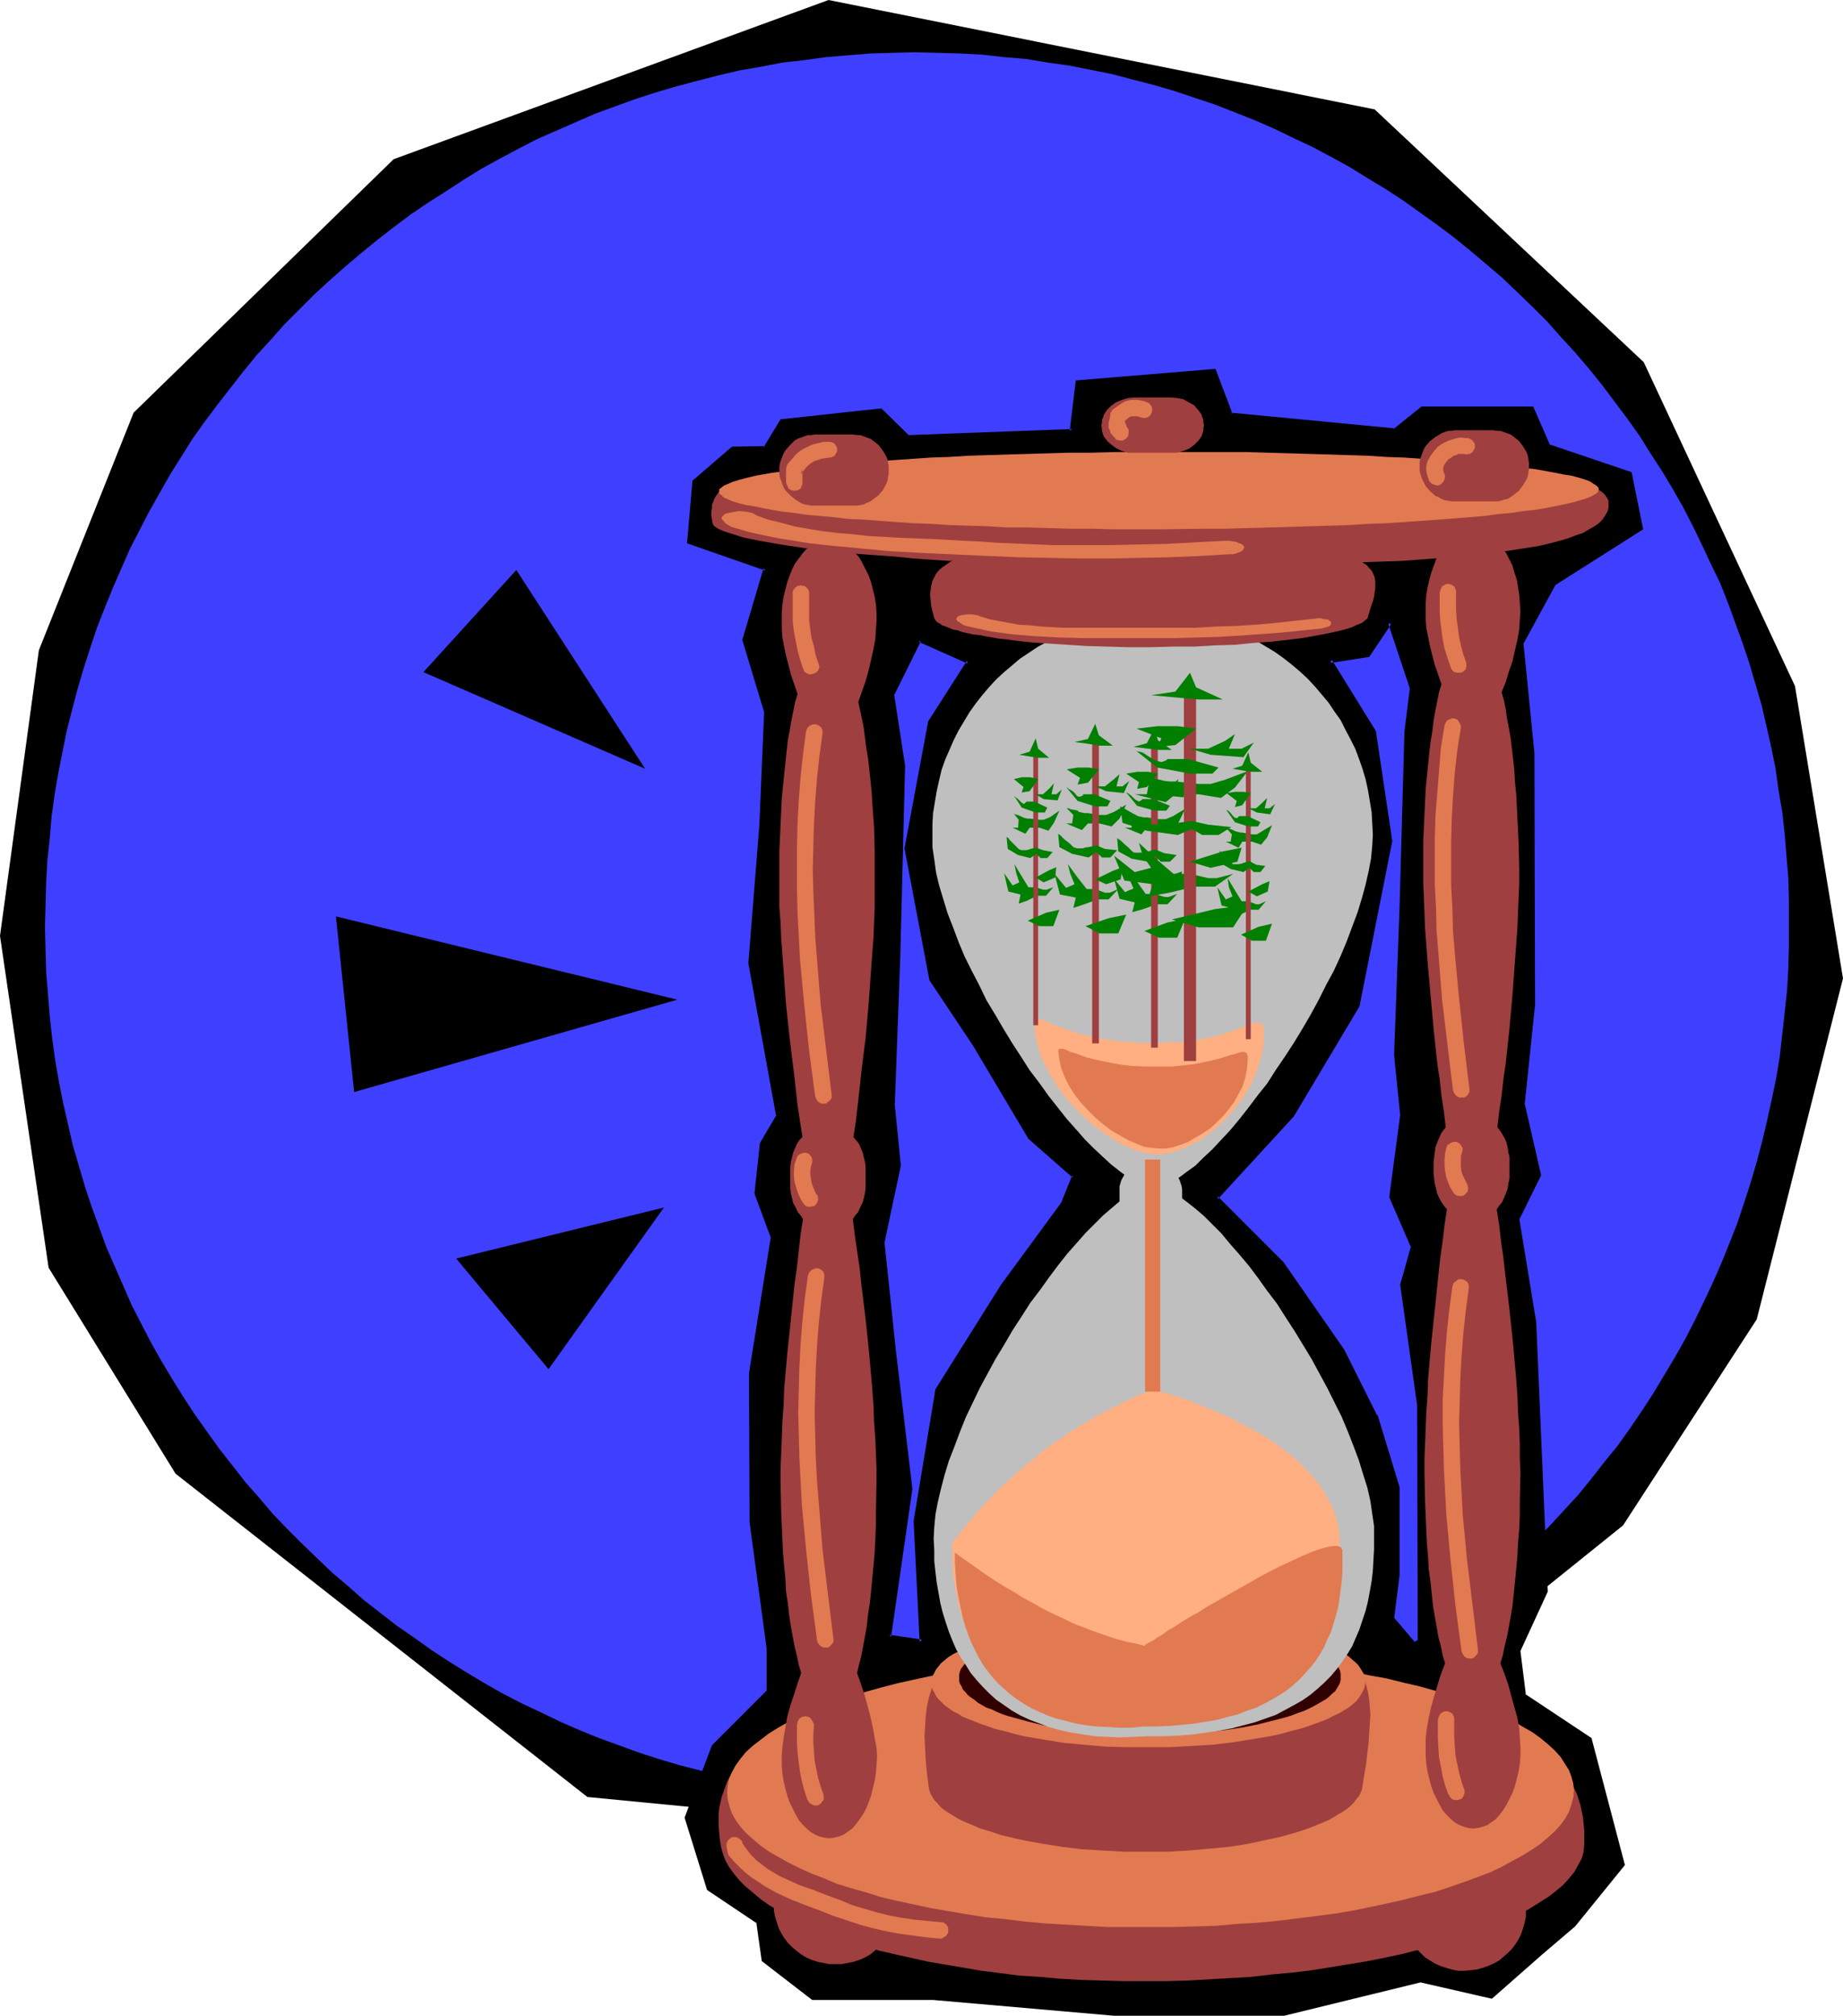 <?xml version="1.0" encoding="UTF-8" standalone="no"?>
<svg
   version="1.0"
   width="129.724mm"
   height="141.797mm"
   id="svg98"
   sodipodi:docname="Save the Forests.wmf"
   xmlns:inkscape="http://www.inkscape.org/namespaces/inkscape"
   xmlns:sodipodi="http://sodipodi.sourceforge.net/DTD/sodipodi-0.dtd"
   xmlns="http://www.w3.org/2000/svg"
   xmlns:svg="http://www.w3.org/2000/svg">
  <sodipodi:namedview
     id="namedview98"
     pagecolor="#ffffff"
     bordercolor="#000000"
     borderopacity="0.25"
     inkscape:showpageshadow="2"
     inkscape:pageopacity="0.0"
     inkscape:pagecheckerboard="0"
     inkscape:deskcolor="#d1d1d1"
     inkscape:document-units="mm" />
  <defs
     id="defs1">
    <pattern
       id="WMFhbasepattern"
       patternUnits="userSpaceOnUse"
       width="6"
       height="6"
       x="0"
       y="0" />
  </defs>
  <path
     style="fill:#000000;fill-opacity:1;fill-rule:evenodd;stroke:none"
     d="M 35.552,109.706 104.717,42.331 220.422,0 l 145.278,29.083 71.589,67.213 40.238,86.117 12.766,77.715 -22.947,90.641 -35.552,54.772 -73.528,59.135 -90.173,23.912 L 156.267,477.762 46.702,391.807 12.928,337.035 0,248.818 10.342,172.88 Z"
     id="path1" />
  <path
     style="fill:#3f3fff;fill-opacity:1;fill-rule:evenodd;stroke:none"
     d="m 244.501,478.085 5.979,-0.162 5.979,-0.162 5.979,-0.485 5.818,-0.485 5.818,-0.808 5.818,-0.808 5.656,-0.969 5.818,-0.969 5.656,-1.293 5.494,-1.454 5.494,-1.454 5.494,-1.616 5.494,-1.777 5.333,-1.939 5.171,-1.939 5.333,-2.262 5.171,-2.262 5.01,-2.424 5.01,-2.424 5.01,-2.747 4.848,-2.747 4.848,-2.747 4.848,-3.07 4.525,-3.07 4.686,-3.07 4.525,-3.393 4.363,-3.393 4.363,-3.555 4.202,-3.555 4.202,-3.716 4.04,-3.716 3.878,-4.039 3.878,-3.878 3.878,-4.201 3.717,-4.039 3.555,-4.362 3.394,-4.362 3.555,-4.362 3.232,-4.524 3.07,-4.524 3.07,-4.686 2.909,-4.847 2.909,-4.847 2.747,-4.847 2.586,-5.009 2.424,-5.009 2.424,-5.17 2.262,-5.17 2.101,-5.17 2.101,-5.332 1.778,-5.332 1.778,-5.493 1.616,-5.493 1.454,-5.493 1.293,-5.493 1.293,-5.817 1.131,-5.493 0.97,-5.817 0.646,-5.817 0.646,-5.817 0.646,-5.978 0.323,-5.817 0.162,-5.978 v -5.978 -5.978 l -0.162,-5.978 -0.485,-5.817 -0.485,-5.978 -0.646,-5.817 -0.97,-5.655 -0.808,-5.817 -1.131,-5.655 -1.293,-5.655 -1.293,-5.655 -1.616,-5.493 -1.616,-5.493 -1.778,-5.332 -1.939,-5.332 -1.939,-5.332 -2.101,-5.332 -2.424,-5.009 -2.424,-5.17 -2.424,-5.009 -2.586,-5.009 -2.747,-4.847 -2.909,-4.847 -3.07,-4.686 -2.909,-4.686 -3.232,-4.524 -3.394,-4.524 -3.394,-4.524 -3.394,-4.201 -3.717,-4.362 -3.717,-4.039 -3.717,-4.201 -3.878,-3.878 -4.04,-3.878 -4.04,-3.878 -4.202,-3.555 -4.202,-3.555 -4.363,-3.555 -4.525,-3.393 -4.525,-3.231 -4.525,-3.231 -4.686,-3.07 -4.848,-2.908 -4.686,-2.908 -5.01,-2.747 -4.848,-2.585 -5.171,-2.424 -5.01,-2.424 -5.171,-2.262 -5.333,-2.1 -5.333,-2.1 -5.333,-1.777 -5.333,-1.777 -5.494,-1.616 -5.656,-1.454 -5.494,-1.454 -5.656,-1.131 -5.656,-1.131 -5.818,-0.808 -5.818,-0.969 -5.818,-0.485 -5.818,-0.646 -5.979,-0.323 -5.818,-0.162 -6.141,-0.162 -5.979,0.162 -5.818,0.162 -5.979,0.485 -5.818,0.485 -5.818,0.808 -5.818,0.646 -5.818,1.131 -5.656,0.969 -5.494,1.293 -5.656,1.454 -5.494,1.454 -5.494,1.616 -5.494,1.777 -5.333,1.939 -5.333,1.939 -5.171,2.262 -5.171,2.262 -5.171,2.262 -5.01,2.585 -4.848,2.585 -5.01,2.747 -4.686,2.908 -4.686,3.07 -4.848,3.07 -4.525,3.07 -4.525,3.393 -4.363,3.393 -4.363,3.555 -4.202,3.555 -4.202,3.716 -4.04,3.716 -4.04,4.039 -3.878,3.878 -3.717,4.201 -3.717,4.039 -3.555,4.362 -3.394,4.362 -3.394,4.362 -3.394,4.524 -3.232,4.524 -5.979,9.533 -2.747,4.847 -2.747,4.847 -2.586,5.009 -2.586,5.009 -2.262,5.17 -2.262,5.17 -2.101,5.17 -2.101,5.332 -1.778,5.332 -1.778,5.493 -1.616,5.493 -1.454,5.493 -1.454,5.655 -1.131,5.655 -1.131,5.655 -0.97,5.655 -0.808,5.817 -0.485,5.817 -0.646,5.978 -0.323,5.817 -0.162,5.978 -0.162,5.978 0.162,5.978 0.162,5.978 0.485,5.817 0.485,5.978 0.646,5.817 0.808,5.817 0.97,5.655 1.131,5.655 1.293,5.655 1.293,5.655 1.616,5.493 1.616,5.493 1.778,5.332 1.939,5.332 1.939,5.332 2.262,5.17 2.262,5.17 2.262,5.17 2.586,5.009 2.586,5.009 2.747,4.847 2.909,4.847 2.909,4.686 3.07,4.686 3.232,4.524 3.232,4.524 3.555,4.524 3.394,4.362 3.717,4.201 3.555,4.201 3.878,4.039 3.878,3.878 4.04,3.878 4.04,3.878 4.202,3.555 4.202,3.716 4.363,3.393 4.363,3.393 4.686,3.231 4.525,3.231 4.686,3.07 4.686,2.908 4.848,2.908 4.848,2.747 5.01,2.585 5.171,2.424 5.01,2.424 5.171,2.262 5.171,2.1 5.333,1.939 5.333,1.939 5.494,1.777 5.494,1.616 5.656,1.454 5.494,1.454 5.656,1.131 5.656,1.131 5.656,0.969 5.818,0.808 5.979,0.485 5.818,0.646 5.818,0.323 5.979,0.162 z"
     id="path2" />
  <path
     style="fill:#000000;fill-opacity:1;fill-rule:evenodd;stroke:none"
     d="m 377.659,414.427 v 24.72 l -7.272,-8.725 1.454,-11.633 -0.162,-23.266 -5.818,-18.904 -8.726,-17.611 -16.16,-23.104 -17.453,-17.45 20.362,-21.974 17.291,-29.083 8.726,-43.785 -4.363,-29.083 -11.797,-18.904 10.181,-1.454 5.818,-8.725 5.979,17.45 -1.616,11.633 -1.293,46.694 -1.293,39.261 1.454,15.995 -2.909,21.812 5.818,13.087 -2.747,10.179 4.363,31.991 z m 27.795,36.192 -1.616,-11.633 7.272,-15.995 -3.07,-71.252 -4.363,-27.628 5.818,-11.633 -4.525,-19.065 2.909,-26.174 -0.162,-66.89 -3.07,-29.244 8.726,-15.995 23.27,-14.541 -2.909,-14.541 -21.816,-7.271 -4.363,-10.179 h -29.25 l -7.11,5.978 -43.794,-4.362 -4.363,-11.633 -36.36,3.07 -1.454,13.087 -43.632,1.454 -7.272,-7.109 -26.341,2.908 -4.363,7.271 h -8.726 l -10.019,8.725 -1.454,15.995 20.362,7.271 -5.818,18.904 5.818,19.065 -1.293,30.537 -2.909,36.353 7.434,40.716 -4.363,7.271 -1.454,13.087 4.363,11.795 -5.656,36.353 0.162,39.261 4.363,33.445 v 11.633 l -14.544,14.703 -7.11,18.904 5.818,18.904 13.09,8.725 1.454,10.179 13.09,10.179 32.158,-0.162 47.995,4.362 45.086,-0.162 36.522,-8.725 18.746,4.201 13.251,-11.633 8.565,-7.271 13.09,-15.995 -8.726,-33.607 z m -122.654,-130.548 -15.998,21.812 -17.453,27.628 -5.656,34.899 1.454,32.152 -8.726,-1.454 5.818,-39.261 -4.525,-36.515 -2.909,-29.083 4.363,-20.358 -1.616,-15.995 1.454,-39.261 1.293,-51.056 -2.909,-18.904 7.11,-14.541 13.251,5.817 -10.181,15.995 -6.464,33.607 6.626,34.899 11.635,17.288 14.706,24.72 11.635,10.179 z"
     id="path3" />
  <path
     style="fill:#000000;fill-opacity:1;fill-rule:evenodd;stroke:none"
     d="m 377.174,439.147 0.97,-0.485 -7.272,-8.563 v 0.323 l 1.454,-11.633 v 0 -23.428 l -5.818,-19.065 h -0.162 l -8.726,-17.45 v 0 l -16.16,-23.266 -17.614,-17.611 0.162,0.808 20.2,-21.974 17.453,-29.244 8.726,-43.947 -4.363,-29.244 -11.797,-19.065 -0.323,0.969 10.342,-1.616 5.979,-8.886 -0.97,-0.162 5.818,17.45 v -0.162 l -1.454,11.633 v 0 l -1.293,46.694 -1.454,39.261 v 0 l 1.616,15.995 v 0 l -2.909,21.812 5.818,13.41 v -0.485 l -2.909,10.34 4.525,32.152 v -0.162 l 0.162,65.597 0.97,1.454 v -67.051 0 l -4.525,-31.991 v 0.162 l 2.909,-10.34 -5.979,-13.41 0.162,0.323 2.909,-21.812 -1.616,-16.157 v 0.162 l 1.454,-39.261 1.293,-46.694 v 0 l 1.454,-11.633 -6.302,-18.742 -6.464,9.694 0.485,-0.162 -11.15,1.454 12.282,19.712 -0.162,-0.323 4.525,29.244 v -0.162 l -8.726,43.624 v -0.162 l -17.291,29.083 v 0 l -20.523,22.297 17.776,17.773 v 0 l 15.998,23.104 v 0 l 8.726,17.45 v 0 l 5.818,18.904 v -0.162 23.266 -0.162 l -1.293,11.956 8.242,10.017 z"
     id="path4" />
  <path
     style="fill:#000000;fill-opacity:1;fill-rule:evenodd;stroke:none"
     d="m 405.616,450.295 0.323,0.323 -1.454,-11.633 -0.162,0.323 7.434,-16.157 -3.07,-71.414 v -0.162 l -4.525,-27.628 v 0.323 l 5.818,-11.795 -4.363,-19.065 v 0.162 l 2.747,-26.336 v 0 l -0.162,-66.89 v -0.162 l -2.909,-29.083 -0.162,0.323 8.726,-15.995 -0.162,0.162 23.432,-14.864 -3.07,-15.188 -21.978,-7.432 0.323,0.323 -4.525,-10.34 h -29.734 l -7.434,5.978 0.485,-0.162 -43.794,-4.201 0.485,0.323 -4.525,-11.956 -37.168,3.07 -1.616,13.41 0.646,-0.485 -43.632,1.616 0.323,0.162 -7.434,-7.271 -26.826,2.908 -4.525,7.432 0.485,-0.323 -8.888,0.162 -10.504,9.048 -1.454,16.642 20.846,7.271 -0.485,-0.646 -5.656,19.065 5.818,19.227 v -0.162 l -1.293,30.537 v -0.162 l -2.909,36.515 7.434,40.877 v -0.485 l -4.363,7.432 -1.454,13.41 4.363,11.795 v -0.323 l -5.818,36.353 v 0.162 l 0.162,39.261 v 0.162 l 4.525,33.445 v -0.162 11.633 l 0.162,-0.323 -14.706,14.703 -7.272,19.227 5.979,19.227 13.251,8.886 -0.162,-0.323 1.454,10.34 13.413,10.34 h 32.32 -0.162 l 48.157,4.201 v 0 h 45.248 l 36.36,-8.886 h -0.162 l 19.069,4.362 13.413,-11.795 8.726,-7.432 13.251,-16.319 -8.888,-33.768 -17.776,-11.795 -0.808,0.646 17.776,11.795 -0.162,-0.323 8.726,33.445 0.162,-0.485 -13.09,16.157 v -0.162 l -8.726,7.271 -13.09,11.795 0.485,-0.162 -18.907,-4.362 -36.522,8.886 v 0 h -45.086 0.162 l -48.157,-4.201 v 0 l -32.158,0.162 h 0.485 l -13.09,-10.179 0.162,0.485 -1.616,-10.502 -13.251,-8.886 0.162,0.323 -5.818,-18.904 v 0.323 l 7.11,-18.904 v 0.162 l 14.544,-14.864 0.162,-11.795 v 0 l -4.525,-33.445 v 0 l -0.162,-39.261 v 0 l 5.818,-36.515 -4.525,-11.795 0.162,0.323 1.454,-13.087 -0.162,0.162 4.525,-7.432 -7.434,-41.039 v 0.162 l 2.909,-36.353 v 0 l 1.293,-30.698 -5.979,-19.065 v 0.485 l 5.979,-19.55 -20.846,-7.432 0.323,0.646 1.454,-15.995 -0.162,0.323 10.181,-8.725 -0.485,0.162 9.05,-0.162 4.525,-7.432 -0.323,0.162 26.179,-2.908 -0.485,-0.162 7.595,7.271 44.117,-1.454 1.616,-13.572 -0.485,0.485 36.36,-2.908 -0.485,-0.485 4.525,11.956 44.278,4.362 7.434,-5.978 -0.485,0.162 29.25,-0.162 -0.485,-0.323 4.363,10.502 22.139,7.271 -0.485,-0.485 3.07,14.703 0.162,-0.646 -23.27,14.703 -8.888,16.319 3.07,29.244 v 0 66.89 0 l -2.747,26.336 4.363,18.904 0.162,-0.323 -5.979,11.795 4.525,27.79 v 0 l 3.07,71.252 v -0.323 l -7.272,16.319 1.454,11.956 z"
     id="path5" />
  <path
     style="fill:#000000;fill-opacity:1;fill-rule:evenodd;stroke:none"
     d="m 282.315,319.747 v 0 L 266.317,341.559 v 0 l -17.453,27.79 -5.818,35.061 1.616,32.152 0.646,-0.646 -8.726,-1.293 0.485,0.485 5.656,-39.261 -4.363,-36.515 -3.07,-29.083 v 0.162 l 4.363,-20.519 -1.616,-16.157 v 0.162 l 1.454,-39.261 1.293,-51.056 -2.909,-18.904 v 0.162 l 7.11,-14.38 -0.646,0.162 13.09,5.817 -0.162,-0.808 -10.342,16.157 -6.302,33.768 6.626,35.061 11.635,17.45 v 0 l 14.706,24.72 11.797,10.34 -0.162,-0.646 -2.909,7.271 0.97,0.485 3.07,-7.755 -11.958,-10.502 0.162,0.162 -14.706,-24.72 v 0 l -11.797,-17.288 0.162,0.162 -6.626,-34.899 v 0.323 l 6.464,-33.607 v 0.162 l 10.342,-16.642 -14.059,-6.14 -7.595,15.188 2.909,18.904 v 0 l -1.293,51.056 -1.293,39.261 v 0 l 1.454,15.995 v -0.162 l -4.363,20.519 3.07,29.244 4.363,36.353 v -0.162 l -5.818,39.908 10.019,1.616 -1.616,-32.799 v 0.162 l 5.818,-34.899 -0.162,0.162 17.453,-27.79 v 0 l 15.998,-21.812 z"
     id="path6" />
  <path
     style="fill:#9f3f3f;fill-opacity:1;fill-rule:evenodd;stroke:none"
     d="m 222.361,522.194 h 1.616 l 1.616,-0.323 1.616,-0.323 1.454,-0.485 1.454,-0.646 1.454,-0.808 1.131,-0.969 1.131,-0.969 1.131,-1.131 0.97,-1.293 0.808,-1.293 0.646,-1.454 0.485,-1.454 0.485,-1.454 0.323,-1.616 v -1.616 -3.716 0 l -0.162,-1.616 -0.162,-1.616 -0.485,-1.454 -0.485,-1.454 -0.808,-1.454 -0.808,-1.293 -0.97,-1.131 -0.97,-1.131 -1.131,-1.131 -1.293,-0.808 -1.454,-0.808 -1.293,-0.646 -1.616,-0.646 -1.454,-0.323 -1.778,-0.162 -1.616,-0.162 -1.616,0.162 -1.616,0.162 -1.616,0.485 -1.454,0.485 -1.454,0.646 -1.454,0.808 -1.131,0.969 -1.131,0.969 -1.131,1.131 -0.97,1.131 -0.808,1.454 -0.646,1.293 -0.646,1.616 -0.323,1.454 -0.323,1.616 v 1.616 3.716 1.454 l 0.323,1.616 0.485,1.616 0.485,1.454 0.646,1.293 0.808,1.293 0.97,1.293 1.131,1.131 1.131,0.969 1.293,0.969 1.293,0.808 1.454,0.646 1.454,0.485 1.616,0.323 1.616,0.323 z"
     id="path7" />
  <path
     style="fill:#9f3f3f;fill-opacity:1;fill-rule:evenodd;stroke:none"
     d="m 389.617,523.971 1.616,-0.162 1.616,-0.162 1.616,-0.485 1.454,-0.485 1.454,-0.646 1.454,-0.808 1.131,-0.969 1.131,-0.969 1.131,-1.131 0.97,-1.293 0.808,-1.293 0.646,-1.293 0.485,-1.454 0.485,-1.616 0.323,-1.616 v -1.616 -3.555 -1.777 l -0.323,-1.454 -0.485,-1.616 -0.485,-1.454 -0.646,-1.293 -0.97,-1.293 -0.808,-1.293 -1.131,-1.131 -1.131,-1.131 -1.293,-0.808 -1.293,-0.808 -1.454,-0.646 -1.454,-0.485 -1.616,-0.485 -1.616,-0.162 -1.778,-0.162 -1.616,0.162 -1.616,0.162 -1.616,0.485 -1.454,0.485 -1.454,0.808 -1.454,0.646 -1.131,0.969 -1.131,0.969 -1.131,1.131 -0.97,1.293 -0.808,1.293 -0.646,1.454 -0.485,1.454 -0.485,1.454 -0.323,1.616 v 1.616 3.716 1.616 l 0.323,1.454 0.485,1.616 0.485,1.454 0.646,1.293 0.808,1.454 0.97,1.131 1.131,1.131 1.131,1.131 1.293,0.808 1.293,0.808 1.454,0.646 1.454,0.485 1.616,0.485 1.616,0.323 z"
     id="path8" />
  <path
     style="fill:#9f3f3f;fill-opacity:1;fill-rule:evenodd;stroke:none"
     d="m 304.616,526.718 h 5.818 l 5.656,-0.162 5.656,-0.323 5.656,-0.323 5.494,-0.323 5.494,-0.646 5.333,-0.485 5.333,-0.646 5.01,-0.808 5.01,-0.808 4.848,-0.808 4.848,-0.969 4.525,-0.969 4.363,-1.131 4.363,-1.131 4.04,-1.131 3.878,-1.293 3.717,-1.293 3.555,-1.454 3.394,-1.454 3.07,-1.454 2.909,-1.454 2.586,-1.616 2.586,-1.616 2.101,-1.616 1.939,-1.616 1.616,-1.777 1.454,-1.777 0.97,-1.777 0.97,-1.777 0.485,-1.777 0.162,-1.939 v -3.716 l -0.162,-1.777 -0.162,-1.616 -0.323,-1.616 -0.323,-1.616 -0.97,-3.07 -0.646,-1.293 -0.646,-1.454 -0.808,-1.293 -0.808,-1.131 -0.97,-1.131 -0.808,-1.131 -2.262,-2.1 -2.424,-1.939 -2.586,-1.616 -2.909,-1.616 -3.07,-1.293 -3.394,-1.131 -3.555,-1.131 -3.878,-0.969 -3.878,-0.808 -4.202,-0.485 -4.363,-0.646 -4.363,-0.485 -4.686,-0.323 -4.848,-0.323 -5.01,-0.162 h -5.01 l -5.171,-0.162 h -5.333 -5.494 -5.494 l -5.494,0.162 h -11.312 l -11.635,0.162 h -11.635 l -11.474,-0.162 h -10.989 l -5.494,0.162 h -5.333 l -5.171,0.162 -5.171,0.162 -5.01,0.162 -4.686,0.323 -4.686,0.485 -4.525,0.485 -4.202,0.485 -4.202,0.808 -3.878,0.808 -3.555,0.969 -3.555,0.969 -3.232,1.293 -2.909,1.293 -2.747,1.616 -2.424,1.616 -1.131,0.969 -0.97,0.969 -1.778,2.1 -0.808,1.131 -0.808,1.131 -0.646,1.131 -0.485,1.293 -0.485,1.454 -0.485,1.293 -0.323,1.454 -0.323,1.454 -0.162,1.616 v 1.616 1.616 l 0.162,1.777 0.162,1.777 0.323,1.939 0.485,1.777 0.646,1.777 0.97,1.777 1.293,1.777 1.454,1.777 1.616,1.616 1.939,1.616 2.101,1.777 2.262,1.616 2.586,1.454 2.586,1.454 2.909,1.454 3.232,1.454 3.232,1.293 3.555,1.454 3.555,1.131 3.878,1.293 3.878,1.131 4.202,0.969 4.363,0.969 4.363,0.969 4.686,0.808 4.848,0.808 4.686,0.808 5.171,0.646 5.01,0.646 5.333,0.323 5.333,0.485 5.494,0.323 5.656,0.162 5.656,0.162 z"
     id="path9" />
  <path
     style="fill:#e27a51;fill-opacity:1;fill-rule:evenodd;stroke:none"
     d="m 306.07,512.338 h 5.979 l 5.656,-0.162 5.656,-0.162 5.494,-0.485 5.494,-0.323 5.333,-0.485 5.171,-0.646 5.171,-0.646 5.01,-0.646 4.848,-0.808 4.686,-0.969 4.525,-0.969 4.363,-0.969 4.363,-1.131 4.04,-0.969 3.878,-1.293 3.717,-1.293 3.555,-1.293 3.394,-1.293 3.07,-1.454 2.909,-1.616 2.747,-1.454 2.586,-1.616 2.101,-1.454 2.101,-1.777 1.778,-1.616 1.454,-1.616 1.293,-1.777 0.97,-1.777 0.646,-1.939 0.485,-1.777 0.162,-1.939 -0.162,-1.777 -0.485,-1.777 -0.646,-1.777 -1.131,-1.777 -1.131,-1.777 -1.616,-1.777 -1.778,-1.616 -1.939,-1.616 -2.262,-1.616 -2.586,-1.454 -2.586,-1.616 -3.07,-1.454 -3.07,-1.454 -3.394,-1.293 -3.394,-1.293 -3.878,-1.293 -3.878,-1.131 -4.04,-1.131 -4.202,-0.969 -4.525,-1.131 -4.525,-0.808 -4.686,-0.969 -4.848,-0.646 -5.01,-0.808 -5.171,-0.646 -5.171,-0.485 -5.494,-0.485 -5.333,-0.323 -5.494,-0.323 -5.656,-0.323 -5.818,-0.162 h -5.818 l -5.818,0.162 h -5.656 l -5.656,0.323 -5.494,0.323 -5.494,0.485 -5.333,0.485 -5.171,0.485 -5.171,0.808 -5.01,0.646 -4.848,0.808 -4.686,0.808 -4.525,0.969 -4.363,0.969 -4.363,1.131 -4.04,1.131 -3.878,1.293 -3.717,1.131 -3.555,1.454 -3.394,1.293 -3.07,1.454 -3.07,1.454 -2.586,1.454 -2.586,1.616 -2.101,1.616 -2.101,1.616 -1.778,1.616 -1.454,1.777 -1.293,1.777 -0.97,1.777 -0.808,1.777 -0.323,1.777 -0.162,1.939 0.162,1.777 0.485,1.939 0.646,1.777 0.97,1.777 1.293,1.777 1.454,1.616 1.778,1.616 2.101,1.777 2.262,1.616 2.586,1.454 2.586,1.454 2.909,1.454 3.232,1.454 3.394,1.293 3.394,1.454 3.717,1.131 4.04,1.131 4.04,1.293 4.202,0.969 4.525,0.969 4.525,0.969 4.686,0.808 4.848,0.808 5.01,0.808 5.171,0.485 5.171,0.646 5.333,0.485 5.494,0.323 5.494,0.323 5.656,0.323 h 5.656 z"
     id="path10" />
  <path
     style="fill:#9f3f3f;fill-opacity:1;fill-rule:evenodd;stroke:none"
     d="m 398.182,321.524 0.646,-0.969 0.808,-0.969 0.485,-1.131 0.485,-1.131 0.485,-1.293 0.162,-1.293 0.323,-1.454 v -1.293 -3.07 -1.293 l -0.323,-1.293 -0.162,-1.293 -0.323,-1.293 -0.485,-1.131 -0.646,-1.131 -0.646,-0.969 -0.646,-0.808 0.485,-4.201 0.646,-4.201 0.485,-4.362 0.646,-4.524 0.97,-9.048 0.808,-9.048 0.646,-8.886 0.323,-4.362 0.323,-4.362 0.162,-4.201 0.162,-3.878 0.162,-3.878 v -3.716 l -0.162,-6.948 -0.323,-6.624 -0.323,-6.463 -0.323,-3.07 -0.162,-3.07 -0.323,-3.07 -0.323,-2.747 -0.323,-2.747 -0.485,-2.747 -0.485,-2.424 -0.323,-2.424 -0.485,-2.424 -0.646,-2.262 1.131,-2.747 0.808,-2.747 0.97,-2.747 0.646,-2.908 0.646,-2.747 0.485,-2.747 0.162,-2.585 0.162,-2.262 -0.162,-2.262 -0.162,-2.1 -0.323,-2.1 -0.323,-1.939 -0.646,-1.939 -0.485,-1.777 -0.808,-1.616 -0.808,-1.616 -0.97,-1.293 -0.97,-1.293 -0.97,-1.131 -1.131,-0.808 -1.293,-0.808 -1.131,-0.485 -1.293,-0.323 -1.293,-0.162 -1.293,0.162 -1.293,0.323 -1.131,0.485 -1.131,0.808 -1.131,0.808 -0.97,1.131 -0.97,1.293 -0.97,1.454 -0.808,1.454 -0.646,1.777 -0.646,1.777 -0.485,1.777 -0.485,2.1 -0.323,1.939 -0.162,2.262 v 2.1 2.1 l 0.162,2.262 0.485,2.424 0.485,2.424 0.646,2.585 0.646,2.424 1.778,5.17 -0.646,2.1 -0.485,2.424 -0.485,2.424 -0.485,2.747 -0.323,2.747 -0.485,2.908 -0.323,2.908 -0.323,3.07 -0.323,3.231 -0.323,3.231 -0.162,3.393 -0.162,3.555 -0.323,7.109 v 7.432 3.555 l 0.162,3.878 0.162,4.039 0.162,4.201 0.323,4.201 0.323,4.362 0.808,9.048 0.808,9.048 0.97,9.048 0.646,4.362 0.485,4.362 0.646,4.201 0.485,4.201 -0.646,0.808 -0.646,0.969 -0.485,1.131 -0.485,1.131 -0.485,1.293 -0.162,1.293 -0.162,1.293 -0.162,1.454 v 2.908 l 0.162,1.454 0.162,1.293 0.323,1.293 0.323,1.293 0.485,1.131 0.646,1.131 0.646,0.969 0.808,0.969 -0.646,4.201 -0.485,4.201 -0.646,4.524 -0.485,4.524 -0.97,9.209 -0.97,9.209 -0.808,9.209 -0.162,4.524 -0.323,4.362 -0.162,4.362 -0.162,4.039 -0.162,3.878 v 3.716 l 0.162,7.755 0.162,3.878 0.162,3.716 0.162,3.555 0.323,3.555 0.162,3.231 0.485,3.393 0.323,3.231 0.323,3.07 0.485,2.908 0.485,2.747 0.485,2.747 0.646,2.424 0.485,2.424 0.646,2.1 -1.131,2.908 -1.778,5.817 -0.808,2.908 -0.646,2.908 -0.485,2.747 -0.323,2.585 v 2.424 2.262 l 0.162,2.1 0.323,2.1 0.485,1.939 0.485,1.939 0.646,1.777 0.808,1.616 0.808,1.616 0.808,1.454 0.97,1.131 1.131,1.131 1.131,0.969 1.131,0.646 1.293,0.485 1.131,0.323 1.293,0.162 1.293,-0.162 1.293,-0.323 1.293,-0.485 1.131,-0.808 1.131,-0.808 0.97,-1.131 0.97,-1.293 0.808,-1.293 0.808,-1.616 0.808,-1.616 0.646,-1.777 0.485,-1.939 0.485,-1.939 0.323,-2.1 0.162,-2.1 v -2.262 l -0.162,-2.424 -0.162,-2.585 -0.485,-2.747 -0.808,-2.908 -0.808,-2.908 -0.808,-3.07 -0.97,-2.747 -1.131,-2.908 0.646,-2.1 0.485,-2.424 0.646,-2.585 0.485,-2.585 0.485,-2.747 0.485,-2.908 0.323,-3.07 0.323,-3.231 0.323,-3.393 0.323,-3.393 0.162,-3.393 0.323,-3.716 0.162,-3.716 v -3.716 l 0.162,-7.755 -0.162,-3.716 v -3.878 l -0.162,-4.201 -0.323,-4.201 -0.162,-4.524 -0.323,-4.362 -0.808,-9.209 -0.97,-9.209 -1.131,-9.371 -0.485,-4.362 -0.646,-4.524 -0.485,-4.201 z"
     id="path11" />
  <path
     style="fill:#9f3f3f;fill-opacity:1;fill-rule:evenodd;stroke:none"
     d="m 226.886,324.109 0.646,-0.969 0.808,-0.969 0.485,-1.131 0.646,-1.293 0.323,-1.131 0.323,-1.454 0.162,-1.293 v -1.454 -2.908 -1.293 l -0.162,-1.293 -0.323,-1.293 -0.323,-1.293 -0.485,-1.131 -0.485,-1.131 -0.808,-0.969 -0.646,-0.808 0.646,-4.201 0.485,-4.201 0.485,-4.362 0.485,-4.524 1.131,-9.048 0.808,-9.048 0.646,-9.048 0.323,-4.362 0.323,-4.201 0.162,-4.201 0.162,-3.878 v -3.878 -3.716 -6.947 l -0.162,-6.624 -0.485,-6.624 -0.162,-2.908 -0.323,-3.07 -0.323,-3.07 -0.323,-2.747 -0.485,-2.908 -0.323,-2.585 -0.323,-2.585 -0.485,-2.424 -0.485,-2.262 -0.485,-2.262 0.97,-2.747 0.97,-2.747 0.808,-2.908 0.646,-2.747 0.646,-2.908 0.485,-2.585 0.162,-2.585 0.162,-2.262 v -2.262 l -0.162,-2.1 -0.323,-2.1 -0.485,-1.939 -0.485,-1.939 -0.646,-1.777 -0.808,-1.616 -0.808,-1.616 -0.808,-1.454 -0.97,-1.131 -1.131,-1.131 -1.131,-0.808 -1.131,-0.808 -1.131,-0.485 -1.293,-0.323 -1.293,-0.162 -1.293,0.162 -1.293,0.323 -1.293,0.485 -1.131,0.808 -1.131,0.808 -0.97,1.131 -0.97,1.293 -0.97,1.293 -0.808,1.616 -0.646,1.616 -0.646,1.777 -0.485,1.939 -0.485,1.939 -0.323,2.1 -0.162,2.1 v 2.262 2.1 l 0.162,2.262 0.485,2.424 0.485,2.424 0.646,2.424 0.646,2.585 1.778,5.17 -0.646,2.1 -0.485,2.424 -0.485,2.424 -0.485,2.747 -0.485,2.585 -0.323,2.908 -0.323,3.07 -0.323,3.07 -0.646,6.463 -0.162,3.393 -0.162,3.393 -0.323,7.271 v 7.432 3.555 3.878 l 0.323,4.039 0.162,4.201 0.323,4.201 0.323,4.362 0.646,9.048 0.97,9.048 1.131,9.048 0.485,4.362 0.485,4.362 0.646,4.201 0.646,4.201 -0.808,0.808 -0.646,0.969 -0.485,1.131 -0.485,1.131 -0.323,1.293 -0.323,1.293 -0.162,1.293 v 1.293 2.908 1.454 l 0.162,1.454 0.323,1.293 0.323,1.293 0.646,1.131 0.485,1.131 0.808,0.969 0.646,0.969 -0.646,4.039 -0.485,4.362 -0.485,4.362 -0.646,4.524 -0.97,9.371 -0.97,9.209 -0.808,9.209 -0.162,4.524 -0.323,4.362 -0.162,4.362 -0.162,4.039 -0.162,3.878 v 3.716 l 0.162,7.755 0.162,3.716 0.162,3.716 0.162,3.555 0.323,3.555 0.323,3.393 0.162,3.393 0.485,3.07 0.323,3.07 0.485,3.07 0.485,2.747 0.485,2.585 0.646,2.585 0.485,2.424 0.646,2.1 -0.97,2.747 -0.97,3.07 -0.97,2.908 -0.808,2.908 -0.485,2.908 -0.485,2.747 -0.323,2.585 -0.162,2.424 v 2.262 l 0.162,2.1 0.323,2.1 0.485,1.939 0.485,1.939 0.646,1.777 0.808,1.616 0.808,1.616 0.808,1.454 0.97,1.131 1.131,1.131 1.131,0.969 1.131,0.646 1.131,0.485 1.293,0.323 1.293,0.162 1.293,-0.162 1.293,-0.323 1.293,-0.485 1.131,-0.808 1.131,-0.808 0.97,-1.131 0.97,-1.293 0.97,-1.454 0.808,-1.454 0.646,-1.616 0.646,-1.777 0.485,-1.939 0.485,-2.1 0.323,-1.939 0.162,-2.262 0.162,-2.1 -0.162,-2.424 -0.485,-2.585 -0.485,-2.747 -0.646,-2.908 -0.808,-3.07 -0.808,-2.908 -0.97,-2.908 -0.97,-2.747 0.485,-2.1 0.646,-2.424 0.485,-2.585 0.485,-2.585 0.485,-2.747 0.323,-3.07 0.485,-3.07 0.323,-3.07 0.323,-3.393 0.323,-3.393 0.323,-3.555 0.162,-3.555 0.162,-3.716 v -3.716 l 0.162,-7.755 v -3.716 l -0.162,-3.878 -0.162,-4.201 -0.323,-4.201 -0.162,-4.524 -0.323,-4.362 -0.808,-9.209 -0.97,-9.371 -1.131,-9.209 -0.485,-4.524 -0.646,-4.362 -0.646,-4.362 z"
     id="path12" />
  <path
     style="fill:#9f3f3f;fill-opacity:1;fill-rule:evenodd;stroke:none"
     d="m 304.777,492.303 h 5.979 l 5.656,-0.323 5.494,-0.485 5.171,-0.485 5.01,-0.808 4.525,-0.969 2.262,-0.485 2.101,-0.485 4.04,-1.131 1.939,-0.646 1.778,-0.646 1.616,-0.646 1.616,-0.646 1.454,-0.646 1.454,-0.808 1.293,-0.808 1.131,-0.646 1.131,-0.808 0.97,-0.808 0.808,-0.808 0.646,-0.969 0.646,-0.646 0.485,-0.969 0.323,-0.808 0.162,-0.969 0.485,-3.07 0.485,-2.908 0.323,-2.908 0.323,-2.585 0.162,-2.585 0.162,-2.585 0.162,-2.262 -0.162,-2.1 -0.162,-2.1 -0.323,-1.939 -0.485,-1.777 -0.485,-1.777 -0.808,-1.616 -0.97,-1.454 -0.97,-1.454 -1.293,-1.293 -1.454,-1.131 -1.778,-1.131 -1.778,-0.969 -2.101,-0.808 -2.424,-0.808 -2.586,-0.646 -2.909,-0.646 -3.232,-0.646 -3.394,-0.485 -3.717,-0.323 -4.04,-0.323 -4.202,-0.162 -4.686,-0.162 -5.01,-0.162 h -10.989 -4.363 l -4.202,0.162 h -3.878 l -3.878,0.162 -3.717,0.162 -3.394,0.162 -3.232,0.162 -3.232,0.485 -2.909,0.323 -2.747,0.485 -2.586,0.485 -2.424,0.646 -2.262,0.646 -2.101,0.808 -1.939,0.969 -1.778,0.969 -1.616,1.131 -1.454,1.293 -1.293,1.293 -1.293,1.454 -0.97,1.777 -0.97,1.777 -0.646,1.939 -0.646,2.1 -0.485,2.262 -0.323,2.585 -0.162,2.585 -0.162,2.908 0.162,3.07 0.162,3.231 0.323,3.393 0.485,3.716 0.162,0.808 0.323,0.969 0.485,0.808 0.485,0.808 0.808,0.808 0.808,0.969 0.97,0.808 0.97,0.646 1.293,0.808 1.293,0.808 1.293,0.646 1.454,0.646 1.616,0.646 1.778,0.808 1.778,0.485 1.939,0.646 1.939,0.646 2.101,0.485 2.101,0.485 2.262,0.485 4.525,0.808 5.01,0.808 5.333,0.646 5.333,0.323 5.818,0.323 z"
     id="path13" />
  <path
     style="fill:#e27a51;fill-opacity:1;fill-rule:evenodd;stroke:none"
     d="m 305.585,464.513 h 5.818 l 5.818,-0.323 5.494,-0.323 5.333,-0.646 5.01,-0.808 4.848,-0.808 2.262,-0.485 4.202,-1.131 1.939,-0.485 1.939,-0.646 1.778,-0.646 1.778,-0.646 1.616,-0.646 1.454,-0.808 1.454,-0.646 1.293,-0.808 1.131,-0.646 0.97,-0.808 0.97,-0.808 0.808,-0.969 0.485,-0.808 0.485,-0.808 0.485,-0.969 0.162,-0.808 0.162,-0.969 -0.162,-0.808 -0.162,-0.969 -0.485,-0.808 -0.485,-0.808 -0.646,-0.969 -0.646,-0.646 -0.97,-0.808 -0.97,-0.808 -1.293,-0.808 -1.293,-0.808 -1.293,-0.646 -1.454,-0.646 -1.616,-0.808 -1.778,-0.485 -1.778,-0.808 -1.939,-0.485 -1.939,-0.646 -2.101,-0.485 -2.262,-0.485 -2.262,-0.485 -4.686,-0.969 -5.171,-0.646 -5.333,-0.646 -5.494,-0.323 -5.656,-0.323 h -5.979 l -5.818,0.162 -5.818,0.162 -5.494,0.485 -5.333,0.646 -5.01,0.646 -4.686,0.808 -2.262,0.485 -2.262,0.646 -2.101,0.485 -1.939,0.646 -1.939,0.646 -1.778,0.646 -1.778,0.485 -1.616,0.808 -1.454,0.646 -1.293,0.808 -1.293,0.646 -1.293,0.808 -0.97,0.808 -0.97,0.808 -0.646,0.808 -0.646,0.808 -0.485,0.969 -0.485,0.808 -0.162,0.808 -0.162,0.969 0.162,0.969 0.162,0.808 0.485,0.808 0.485,0.969 0.646,0.808 0.808,0.808 0.808,0.808 1.131,0.808 1.131,0.808 1.293,0.646 1.293,0.808 1.616,0.646 1.616,0.646 1.616,0.646 1.939,0.646 1.778,0.646 2.101,0.485 4.202,1.131 2.262,0.485 4.848,0.808 5.01,0.808 5.171,0.485 5.656,0.485 5.656,0.162 z"
     id="path14" />
  <path
     style="fill:#310000;fill-opacity:1;fill-rule:evenodd;stroke:none"
     d="m 305.908,461.12 h 5.333 l 5.01,-0.323 4.848,-0.323 4.686,-0.485 4.363,-0.646 4.202,-0.808 3.878,-0.969 3.717,-0.969 1.616,-0.485 1.616,-0.646 1.454,-0.485 1.454,-0.646 1.293,-0.646 1.131,-0.646 1.131,-0.646 1.131,-0.646 0.808,-0.646 0.808,-0.808 0.808,-0.646 0.485,-0.808 0.485,-0.808 0.323,-0.646 0.162,-0.808 v -0.808 -0.808 l -0.162,-0.808 -0.323,-0.646 -0.485,-0.808 -0.485,-0.646 -0.808,-0.808 -0.808,-0.808 -0.808,-0.646 -1.131,-0.646 -1.131,-0.646 -1.131,-0.646 -1.293,-0.646 -1.454,-0.485 -1.616,-0.646 -1.616,-0.485 -1.616,-0.646 -3.555,-0.969 -3.878,-0.808 -4.202,-0.808 -4.525,-0.485 -4.686,-0.485 -4.848,-0.485 -5.01,-0.162 -5.171,-0.162 -5.171,0.162 -5.01,0.162 -5.01,0.485 -4.686,0.485 -4.363,0.646 -4.202,0.808 -3.878,0.808 -3.555,0.969 -1.778,0.646 -1.616,0.485 -1.454,0.646 -1.454,0.646 -1.293,0.485 -1.293,0.646 -0.97,0.808 -0.97,0.646 -0.97,0.646 -0.808,0.808 -0.646,0.646 -0.646,0.808 -0.485,0.646 -0.323,0.808 -0.162,0.808 v 0.808 0.808 l 0.162,0.646 0.485,0.808 0.323,0.808 0.646,0.646 0.646,0.808 0.808,0.646 0.97,0.646 0.97,0.808 1.131,0.646 1.131,0.646 1.454,0.485 1.293,0.646 1.616,0.646 1.454,0.485 1.778,0.485 3.555,0.969 3.878,0.969 4.363,0.646 4.363,0.646 4.686,0.485 4.848,0.323 5.01,0.323 z"
     id="path15" />
  <path
     style="fill:#bfbfbf;fill-opacity:1;fill-rule:evenodd;stroke:none"
     d="m 305.424,461.605 h 4.202 l 3.878,-0.162 3.878,-0.323 3.555,-0.485 3.394,-0.485 3.394,-0.646 3.07,-0.808 3.07,-0.808 2.747,-0.969 2.747,-0.969 2.424,-1.293 2.424,-1.293 2.262,-1.293 2.101,-1.454 1.939,-1.616 1.778,-1.616 1.778,-1.777 1.616,-1.939 1.454,-1.939 1.293,-1.939 1.293,-2.1 0.97,-2.262 0.97,-2.262 0.808,-2.424 0.808,-2.424 0.646,-2.585 0.485,-2.585 0.485,-2.747 0.323,-2.747 0.162,-2.908 0.162,-2.908 v -3.07 -3.07 l -0.485,-3.231 -0.485,-3.393 -0.808,-3.555 -1.131,-3.555 -1.131,-3.716 -1.454,-3.878 -1.454,-3.716 -1.616,-3.878 -1.939,-3.878 -1.939,-3.878 -2.101,-3.878 -2.101,-3.878 -2.262,-3.716 -2.262,-3.716 -2.424,-3.716 -2.262,-3.555 -2.586,-3.393 -2.424,-3.393 -2.424,-3.231 -2.586,-3.07 -2.424,-2.747 -2.262,-2.747 -2.424,-2.424 -2.262,-2.262 -2.262,-1.939 -2.262,-1.777 -1.939,-1.454 -1.939,-1.131 -1.939,-0.808 -0.808,-0.323 -0.808,-0.323 -0.808,-0.162 h -0.646 -0.808 l -0.808,0.162 -0.808,0.162 -0.808,0.323 -0.97,0.485 -0.808,0.323 -2.101,1.131 -1.939,1.454 -2.101,1.777 -2.262,1.939 -2.262,2.262 -2.424,2.424 -2.424,2.747 -2.424,2.747 -2.424,3.07 -2.424,3.231 -2.424,3.393 -2.586,3.393 -2.262,3.555 -2.424,3.716 -2.262,3.878 -2.262,3.716 -2.101,3.878 -2.101,3.878 -1.939,4.039 -1.778,3.716 -1.616,4.039 -1.454,3.878 -1.454,3.716 -1.131,3.716 -0.97,3.716 -0.808,3.393 -0.646,3.393 -0.323,3.393 -0.162,3.07 0.162,3.07 v 2.908 l 0.323,2.908 0.323,2.747 0.485,2.747 0.485,2.747 0.646,2.585 0.808,2.585 0.808,2.424 0.97,2.424 0.97,2.262 1.293,2.262 1.293,1.939 1.293,2.1 1.616,1.939 1.616,1.777 1.778,1.777 1.778,1.616 2.101,1.454 2.101,1.454 2.262,1.293 2.424,1.131 2.586,0.969 2.586,0.969 2.909,0.808 2.909,0.646 3.07,0.485 3.232,0.485 3.232,0.162 3.555,0.162 3.717,-0.162 z"
     id="path16" />
  <path
     style="fill:#bfbfbf;fill-opacity:1;fill-rule:evenodd;stroke:none"
     d="m 306.232,327.34 h 0.808 l 0.808,-0.162 1.616,-0.485 1.454,-0.808 1.131,-0.969 1.131,-1.293 0.646,-1.454 0.485,-1.454 0.162,-0.969 v -0.808 -1.939 -0.808 l -0.162,-0.969 -0.485,-1.454 -0.808,-1.454 -0.97,-1.293 -1.293,-0.969 -1.293,-0.808 -1.616,-0.485 -0.97,-0.162 h -0.808 -0.808 l -0.808,0.162 -1.616,0.485 -1.454,0.808 -1.131,1.131 -1.131,1.131 -0.808,1.454 -0.485,1.616 v 1.616 1.939 0.969 l 0.162,0.808 0.485,1.616 0.808,1.454 0.97,1.131 1.293,0.969 1.293,0.808 1.616,0.485 z"
     id="path17" />
  <path
     style="fill:#bfbfbf;fill-opacity:1;fill-rule:evenodd;stroke:none"
     d="m 306.393,163.509 h -2.909 l -3.07,0.323 -2.909,0.323 -2.909,0.485 -2.747,0.646 -2.747,0.808 -2.747,0.969 -2.747,0.969 -2.586,1.293 -2.424,1.293 -2.424,1.293 -2.424,1.616 -2.424,1.616 -2.101,1.777 -2.101,1.777 -2.101,1.939 -1.939,2.1 -1.778,2.1 -1.778,2.262 -1.616,2.262 -1.454,2.424 -1.454,2.424 -1.293,2.585 -1.131,2.585 -1.131,2.585 -0.97,2.747 -0.646,2.747 -0.646,2.908 -0.485,2.908 -0.485,2.908 -0.162,2.908 v 3.07 3.07 l 0.485,3.231 0.485,3.555 0.808,3.393 1.131,3.716 1.131,3.716 1.454,3.716 1.454,3.878 1.616,3.878 1.939,3.878 1.939,3.716 1.939,4.039 2.262,3.716 2.262,3.878 2.262,3.716 2.424,3.716 2.262,3.555 2.586,3.393 2.424,3.393 2.424,3.07 2.424,3.07 2.586,2.908 2.262,2.585 2.424,2.424 2.424,2.262 2.101,1.939 2.262,1.777 1.939,1.454 2.101,1.131 0.808,0.485 0.97,0.485 0.808,0.323 0.808,0.162 0.808,0.162 h 0.808 0.646 l 0.808,-0.162 0.808,-0.162 0.808,-0.323 0.97,-0.323 0.97,-0.485 1.939,-1.131 1.939,-1.454 2.262,-1.616 2.101,-2.1 2.424,-2.262 2.262,-2.424 2.424,-2.585 2.424,-2.908 2.424,-3.07 2.424,-3.231 2.586,-3.231 2.262,-3.555 2.424,-3.555 2.424,-3.716 2.262,-3.716 2.262,-3.878 2.101,-3.878 1.939,-3.878 2.101,-3.878 1.778,-3.878 1.616,-3.878 1.454,-3.878 1.454,-3.878 1.131,-3.716 0.97,-3.555 0.808,-3.555 0.646,-3.393 0.323,-3.393 0.162,-3.07 -0.162,-3.07 -0.162,-2.908 -0.485,-2.908 -0.485,-2.908 -0.646,-2.908 -0.808,-2.747 -0.97,-2.747 -0.97,-2.585 -1.293,-2.585 -1.293,-2.424 -1.293,-2.585 -1.616,-2.262 -1.616,-2.424 -1.778,-2.1 -1.778,-2.1 -1.939,-2.1 -2.101,-1.939 -2.101,-1.777 -2.262,-1.777 -2.262,-1.616 -2.424,-1.454 -2.424,-1.454 -2.424,-1.293 -2.747,-1.131 -2.586,-1.131 -2.747,-0.808 -2.747,-0.808 -2.747,-0.646 -2.909,-0.646 -2.909,-0.162 -3.07,-0.323 z"
     id="path18" />
  <path
     style="fill:#9f3f3f;fill-opacity:1;fill-rule:evenodd;stroke:none"
     d="m 306.232,172.072 5.818,-0.162 h 5.818 l 5.333,-0.323 5.333,-0.162 4.848,-0.485 4.686,-0.323 4.363,-0.485 4.04,-0.485 1.778,-0.323 1.778,-0.323 1.778,-0.323 1.616,-0.323 1.454,-0.323 1.454,-0.323 1.293,-0.323 1.131,-0.323 0.97,-0.323 0.97,-0.485 0.808,-0.323 0.808,-0.323 0.646,-0.485 0.323,-0.323 0.485,-0.323 0.162,-0.485 0.808,-2.747 0.485,-1.293 0.323,-1.293 0.162,-1.131 0.162,-1.131 v -0.969 -0.969 l -0.162,-0.969 -0.323,-0.808 -0.485,-0.969 -0.646,-0.646 -0.646,-0.808 -0.97,-0.646 -0.97,-0.646 -1.293,-0.646 -1.454,-0.485 -1.778,-0.485 -1.939,-0.485 -2.101,-0.323 -2.262,-0.323 -2.747,-0.323 -2.909,-0.323 -3.07,-0.323 -3.394,-0.162 -3.717,-0.162 -4.04,-0.162 h -4.202 l -4.686,-0.162 h -5.01 -10.989 -4.363 -4.202 l -4.04,0.162 h -3.878 -3.555 l -3.555,0.162 -3.232,0.162 -3.07,0.162 -2.909,0.162 -2.747,0.162 -2.586,0.162 -2.424,0.323 -2.262,0.323 -2.101,0.485 -1.939,0.323 -1.778,0.485 -1.778,0.485 -1.454,0.646 -1.293,0.485 -1.131,0.808 -0.97,0.646 -0.97,0.808 -0.808,0.969 -0.485,0.969 -0.485,0.969 -0.323,1.293 -0.162,1.131 -0.162,1.293 0.162,1.293 0.162,1.616 0.323,1.454 0.485,1.777 0.162,0.323 0.323,0.485 0.323,0.323 0.646,0.323 0.646,0.485 0.97,0.323 0.808,0.323 1.131,0.485 1.131,0.162 1.293,0.485 1.454,0.323 1.454,0.323 1.616,0.162 1.616,0.323 1.939,0.323 1.778,0.323 1.939,0.162 2.101,0.323 4.363,0.485 4.686,0.323 5.01,0.323 5.171,0.323 5.494,0.162 5.656,0.162 z"
     id="path19" />
  <path
     style="fill:#9f3f3f;fill-opacity:1;fill-rule:evenodd;stroke:none"
     d="m 308.656,150.422 h 5.979 5.818 5.818 l 5.656,-0.162 h 5.656 l 5.333,-0.162 5.333,-0.162 5.171,-0.162 5.01,-0.162 5.01,-0.162 4.686,-0.162 4.686,-0.162 4.363,-0.323 4.363,-0.323 4.04,-0.323 4.04,-0.323 3.717,-0.485 3.717,-0.323 3.394,-0.485 3.232,-0.485 3.07,-0.485 2.909,-0.485 2.747,-0.646 2.424,-0.646 2.262,-0.646 2.101,-0.808 1.939,-0.646 1.616,-0.969 1.454,-0.808 1.131,-0.808 0.97,-0.969 0.646,-0.969 0.485,-0.808 0.323,-0.646 0.162,-0.808 v -0.646 -0.646 -0.485 l -0.323,-0.646 -0.323,-0.485 -0.323,-0.485 -0.485,-0.485 -0.646,-0.485 -0.646,-0.323 -0.808,-0.485 -0.97,-0.323 -0.97,-0.323 -0.97,-0.323 -2.424,-0.485 -2.586,-0.485 -2.909,-0.323 -3.232,-0.323 -3.555,-0.323 h -3.717 l -4.04,-0.162 h -13.413 l -4.848,0.162 h -5.01 l -5.171,0.162 -5.333,0.162 -5.494,0.162 -5.656,0.162 -5.656,0.323 -5.818,0.162 -11.797,0.323 -11.958,0.162 -12.12,0.162 -12.12,-0.162 -11.797,-0.323 -5.818,-0.323 -5.656,-0.162 -5.494,-0.323 -5.494,-0.323 -5.494,-0.323 -5.171,-0.323 -5.01,-0.323 -5.01,-0.162 -4.686,-0.323 -4.525,-0.162 -4.525,-0.162 h -4.202 -3.878 -3.878 l -3.555,0.162 -3.232,0.162 -3.07,0.485 -2.747,0.323 -2.586,0.646 -2.262,0.646 -2.101,0.969 -0.808,0.485 -0.808,0.485 -0.646,0.485 -0.808,0.646 -0.485,0.646 -0.485,0.646 -0.323,0.646 -0.323,0.808 -0.323,0.808 v 0.808 l -0.162,0.969 v 0.969 l 0.162,1.131 0.162,0.969 0.323,0.646 0.646,0.485 0.808,0.485 1.131,0.485 1.454,0.485 1.616,0.485 1.939,0.646 2.262,0.485 2.424,0.485 2.747,0.485 2.747,0.485 3.232,0.485 3.232,0.485 3.555,0.323 3.717,0.485 4.04,0.485 4.04,0.323 4.363,0.323 4.525,0.323 4.525,0.485 4.848,0.323 4.848,0.323 5.171,0.162 5.171,0.323 5.333,0.162 5.494,0.162 5.494,0.162 5.818,0.162 5.656,0.162 h 5.979 z"
     id="path20" />
  <path
     style="fill:#e27a51;fill-opacity:1;fill-rule:evenodd;stroke:none"
     d="m 308.332,140.727 11.958,-0.162 h 5.818 l 5.818,-0.162 5.656,-0.162 5.494,-0.162 5.494,-0.162 5.333,-0.162 5.171,-0.162 5.01,-0.323 4.848,-0.162 4.848,-0.323 4.525,-0.323 4.525,-0.323 4.202,-0.323 4.04,-0.323 3.878,-0.323 3.555,-0.485 3.555,-0.323 3.232,-0.485 3.07,-0.323 2.909,-0.485 2.424,-0.485 2.424,-0.485 2.101,-0.485 1.778,-0.485 1.616,-0.485 1.293,-0.485 0.97,-0.485 0.808,-0.485 0.485,-0.485 0.162,-0.646 -0.162,-0.485 -0.485,-0.485 -0.808,-0.485 -0.97,-0.646 -1.293,-0.485 -1.616,-0.485 -1.778,-0.485 -2.101,-0.323 -2.424,-0.485 -2.586,-0.485 -2.747,-0.485 -3.07,-0.323 -3.232,-0.485 -3.555,-0.323 -3.555,-0.323 -4.04,-0.323 -4.04,-0.323 -4.202,-0.323 -4.525,-0.323 -4.525,-0.323 -4.686,-0.162 -4.848,-0.323 -5.171,-0.162 -5.171,-0.162 -5.333,-0.162 -5.333,-0.162 -5.656,-0.162 -5.656,-0.162 h -5.656 -5.979 -11.958 -11.958 l -5.818,0.162 h -5.818 l -5.656,0.162 -5.494,0.162 -5.333,0.162 -5.333,0.162 -5.171,0.162 -5.171,0.323 -4.848,0.162 -4.686,0.323 -4.686,0.323 -4.363,0.323 -4.202,0.323 -4.04,0.323 -3.878,0.485 -3.717,0.323 -3.555,0.323 -3.232,0.485 -3.07,0.485 -2.747,0.323 -2.586,0.485 -2.262,0.485 -2.101,0.485 -1.939,0.485 -1.616,0.485 -1.131,0.485 -1.131,0.485 -0.646,0.485 -0.646,0.485 v 0.646 0.485 l 0.646,0.485 0.646,0.646 1.131,0.485 1.131,0.485 1.616,0.485 1.939,0.485 2.101,0.323 2.262,0.485 2.586,0.485 2.747,0.485 3.07,0.323 3.232,0.485 3.555,0.323 3.717,0.323 3.878,0.485 4.04,0.162 4.202,0.323 4.525,0.323 4.525,0.323 4.686,0.162 5.01,0.323 5.01,0.162 5.171,0.162 5.333,0.323 h 5.333 l 5.656,0.162 5.656,0.162 h 5.656 l 5.979,0.162 z"
     id="path21" />
  <path
     style="fill:#9f3f3f;fill-opacity:1;fill-rule:evenodd;stroke:none"
     d="m 227.048,134.426 h 0.97 l 0.97,-0.162 0.808,-0.162 0.97,-0.485 0.808,-0.323 0.646,-0.485 1.454,-1.131 1.131,-1.293 0.485,-0.808 0.485,-0.969 0.323,-0.808 0.162,-0.969 0.162,-0.808 v -0.969 -1.131 l -0.162,-0.808 -0.162,-0.969 -0.323,-0.808 -0.485,-0.808 -0.485,-0.808 -1.131,-1.454 -1.454,-1.131 -0.646,-0.485 -0.97,-0.323 -0.808,-0.323 -0.97,-0.323 h -0.808 l -1.131,-0.162 h -10.181 l -0.97,0.162 h -0.808 l -0.97,0.323 -1.778,0.646 -0.808,0.485 -1.293,1.293 -1.131,1.293 -0.485,0.808 -0.323,0.808 -0.323,0.808 -0.323,0.969 -0.162,0.969 v 0.969 0.969 l 0.162,0.969 0.323,0.808 0.323,0.969 0.323,0.808 0.485,0.808 1.293,1.293 1.293,1.131 0.808,0.485 0.808,0.485 0.808,0.323 0.97,0.162 0.808,0.162 h 0.97 z"
     id="path22" />
  <path
     style="fill:#9f3f3f;fill-opacity:1;fill-rule:evenodd;stroke:none"
     d="m 397.374,133.295 h 0.97 l 0.97,-0.162 0.808,-0.323 0.97,-0.162 1.454,-0.969 1.454,-1.131 1.131,-1.454 0.97,-1.616 0.323,-0.808 0.162,-0.969 0.162,-0.808 v -0.969 -0.969 l -0.162,-0.969 -0.162,-0.969 -0.323,-0.808 -0.485,-0.808 -0.485,-0.808 -1.131,-1.454 -1.454,-1.131 -0.646,-0.485 -0.97,-0.323 -0.808,-0.323 -0.97,-0.323 h -0.808 l -1.131,-0.162 h -10.181 l -0.97,0.162 h -0.808 l -0.97,0.323 -0.808,0.323 -0.808,0.485 -0.808,0.485 -1.454,1.131 -1.131,1.293 -0.485,0.808 -0.323,0.808 -0.323,0.969 -0.323,0.808 -0.162,0.969 v 0.969 0.969 l 0.162,0.969 0.323,0.969 0.323,0.808 0.808,1.616 1.131,1.293 1.454,1.293 0.808,0.323 0.808,0.485 0.808,0.323 0.97,0.162 0.97,0.162 h 0.97 z"
     id="path23" />
  <path
     style="fill:#9f3f3f;fill-opacity:1;fill-rule:evenodd;stroke:none"
     d="m 311.403,120.37 h 1.778 l 1.616,-0.485 1.616,-0.646 1.293,-0.969 1.131,-1.131 0.808,-1.131 0.485,-1.454 v -0.646 l 0.162,-0.808 -0.162,-0.808 v -0.646 l -0.323,-0.808 -0.162,-0.646 -0.97,-1.293 -0.97,-1.131 -1.454,-0.808 -1.454,-0.808 -1.616,-0.323 -1.778,-0.162 h -9.534 l -1.778,0.162 -1.616,0.485 -1.616,0.646 -1.293,0.969 -1.131,1.131 -0.808,1.293 -0.162,0.646 -0.323,0.646 v 0.808 l -0.162,0.646 0.162,0.808 v 0.646 l 0.485,1.454 0.97,1.293 1.131,0.969 1.293,0.969 1.454,0.646 1.616,0.485 h 1.778 z"
     id="path24" />
  <path
     style="fill:#e27a51;fill-opacity:1;fill-rule:evenodd;stroke:none"
     d="m 213.473,128.286 v -1.616 -1.939 l -0.485,1.454 0.485,-0.646 0.646,-0.808 0.646,-0.808 0.808,-0.646 0.97,-0.646 0.97,-0.323 0.97,-0.323 0.97,-0.162 1.131,-0.162 h 0.323 l 0.485,-0.162 0.646,-0.323 0.485,-0.808 0.162,-0.485 v -0.323 -0.485 l -0.162,-0.323 -0.485,-0.808 -0.646,-0.323 -0.485,-0.162 h -0.485 -1.293 l -1.293,0.323 -1.454,0.323 -1.131,0.485 -1.293,0.646 -1.131,0.646 -1.131,0.969 -0.808,0.969 -1.293,1.454 -0.162,0.323 -0.162,0.323 -0.162,0.808 v 0.646 l 0.162,-0.808 -0.162,0.969 v 2.747 l 0.162,0.485 0.162,0.323 0.323,0.808 0.808,0.485 h 0.323 l 0.485,0.162 0.323,-0.162 h 0.485 l 0.808,-0.485 0.323,-0.808 0.162,-0.323 v -0.485 z"
     id="path25" />
  <path
     style="fill:#e27a51;fill-opacity:1;fill-rule:evenodd;stroke:none"
     d="m 299.768,113.584 -0.162,-0.646 -0.323,-0.646 0.323,-0.969 -0.646,0.969 0.808,-0.808 0.485,-0.485 0.323,-0.162 0.485,-0.162 h 0.485 0.97 l 1.131,0.323 0.808,0.162 0.808,-0.162 0.646,-0.485 0.485,-0.808 0.162,-0.808 -0.162,-0.808 -0.485,-0.646 -0.323,-0.323 -0.485,-0.162 -0.808,-0.323 -0.808,-0.162 -0.97,-0.162 h -0.808 -0.808 l -0.808,0.162 -0.97,0.323 -0.808,0.485 -2.101,1.454 -0.323,0.323 -0.162,0.323 -0.323,0.323 v 0.485 l -0.162,0.969 -0.323,1.293 v 1.293 l 0.323,0.646 0.162,0.646 0.485,0.646 0.646,0.646 0.162,0.323 0.485,0.323 0.808,0.162 h 0.808 l 0.323,-0.323 0.485,-0.162 0.162,-0.323 0.323,-0.323 0.162,-0.808 v -0.808 l -0.162,-0.485 z"
     id="path26" />
  <path
     style="fill:#e27a51;fill-opacity:1;fill-rule:evenodd;stroke:none"
     d="m 384.123,125.701 -0.162,-0.646 v -0.808 l 0.323,-0.808 0.485,-0.646 0.485,-0.646 0.808,-0.485 0.646,-0.485 0.646,-0.162 0.646,-0.323 h 1.454 l 0.808,0.162 0.323,-0.162 h 0.485 l 0.646,-0.485 0.485,-0.808 0.162,-0.323 v -0.485 -0.485 l -0.162,-0.323 -0.485,-0.646 -0.646,-0.485 -0.485,-0.162 h -0.485 l -1.616,-0.162 -1.616,0.323 -1.454,0.485 -1.454,0.646 -1.454,0.969 -0.97,1.131 -0.97,1.293 -0.808,1.454 -0.323,1.293 v 1.293 l 0.323,1.293 0.485,1.454 0.646,0.646 0.808,0.323 0.808,0.162 0.808,-0.323 0.323,-0.323 0.323,-0.323 0.323,-0.646 0.162,-0.969 z"
     id="path27" />
  <path
     style="fill:#e27a51;fill-opacity:1;fill-rule:evenodd;stroke:none"
     d="m 211.857,308.114 -0.485,1.454 -0.162,1.616 v 1.454 l 0.162,1.616 0.485,1.616 0.485,1.454 0.646,1.454 0.808,1.293 0.323,0.323 0.323,0.323 0.808,0.162 0.808,-0.162 h 0.485 l 0.323,-0.323 0.323,-0.323 0.162,-0.323 0.323,-0.808 -0.162,-0.969 -0.162,-0.323 -0.323,-0.323 -0.808,-1.939 -0.323,-0.969 -0.162,-1.131 -0.162,-0.969 v -1.131 l 0.162,-0.969 0.323,-1.131 v -0.323 -0.485 l -0.162,-0.646 -0.646,-0.808 -0.323,-0.162 -0.485,-0.162 h -0.808 l -0.808,0.323 -0.646,0.485 z"
     id="path28" />
  <path
     style="fill:#e27a51;fill-opacity:1;fill-rule:evenodd;stroke:none"
     d="m 384.284,192.914 -0.97,5.978 -0.485,6.14 -0.485,5.978 -0.485,6.14 -0.162,5.978 v 6.14 5.978 l 0.323,6.14 0.162,6.14 0.485,5.978 0.97,12.279 1.454,12.118 1.454,11.956 0.162,0.485 0.162,0.323 0.485,0.646 0.808,0.485 h 0.485 0.323 0.485 l 0.485,-0.162 0.485,-0.485 0.485,-0.808 v -0.485 -0.323 l -1.454,-11.956 -1.293,-12.118 -1.131,-11.956 -0.485,-5.978 -0.162,-5.978 -0.323,-5.978 v -6.14 -5.978 l 0.162,-5.978 0.323,-5.978 0.485,-6.14 0.646,-5.817 0.97,-6.14 v -0.323 l -0.162,-0.485 -0.323,-0.646 -0.485,-0.646 -0.485,-0.162 -0.485,-0.162 h -0.323 l -0.485,0.162 -0.808,0.323 -0.485,0.646 z"
     id="path29" />
  <path
     style="fill:#e27a51;fill-opacity:1;fill-rule:evenodd;stroke:none"
     d="m 214.443,194.369 -0.808,6.14 -0.646,5.978 -0.485,6.14 -0.323,5.978 -0.162,6.14 v 5.978 6.14 l 0.162,6.14 0.323,5.978 0.323,6.14 1.131,12.118 1.293,12.118 1.616,12.118 0.323,0.808 0.485,0.646 0.808,0.485 h 0.323 0.485 0.485 l 0.323,-0.323 0.646,-0.485 0.485,-0.646 v -0.485 -0.485 l -1.454,-11.956 -1.454,-11.956 -0.97,-11.956 -0.485,-6.14 -0.485,-11.956 -0.162,-5.978 0.162,-6.14 0.162,-5.978 0.323,-5.978 0.485,-5.978 0.646,-5.978 0.808,-5.978 v -0.485 -0.323 l -0.323,-0.808 -0.646,-0.485 -0.323,-0.162 -0.485,-0.162 h -0.485 -0.323 l -0.808,0.323 -0.646,0.646 -0.162,0.485 z"
     id="path30" />
  <path
     style="fill:#e27a51;fill-opacity:1;fill-rule:evenodd;stroke:none"
     d="m 210.888,157.854 v 2.424 2.585 2.424 l 0.323,2.585 0.485,2.585 0.485,2.424 0.646,2.424 0.808,2.424 0.162,0.323 0.162,0.485 0.646,0.485 0.808,0.323 0.808,-0.162 0.485,-0.162 0.323,-0.162 0.646,-0.646 0.323,-0.808 -0.162,-0.808 -0.808,-2.262 -0.485,-2.424 -0.646,-2.262 -0.323,-2.262 -0.323,-2.424 v -2.424 -2.262 -2.424 -0.485 l -0.162,-0.485 -0.485,-0.646 -0.646,-0.485 h -0.485 l -0.485,-0.162 -0.323,0.162 h -0.485 l -0.646,0.485 -0.485,0.646 -0.162,0.485 z"
     id="path31" />
  <path
     style="fill:#e27a51;fill-opacity:1;fill-rule:evenodd;stroke:none"
     d="m 386.385,342.043 -0.808,5.978 -0.646,5.978 -0.485,6.14 -0.323,5.978 -0.323,6.14 v 6.14 l 0.162,5.978 0.162,6.14 0.323,6.14 0.323,5.978 1.131,12.279 1.293,11.956 1.616,12.118 0.323,0.808 0.485,0.646 0.808,0.485 h 0.323 0.485 0.485 l 0.323,-0.162 0.646,-0.646 0.485,-0.646 v -0.485 -0.485 l -1.454,-11.956 -1.454,-11.956 -1.131,-11.956 -0.323,-5.978 -0.323,-6.14 -0.162,-5.978 -0.162,-5.978 0.162,-5.978 0.162,-5.978 0.323,-5.978 0.485,-6.14 0.646,-5.978 0.808,-5.978 v -0.808 l -0.323,-0.808 -0.646,-0.485 -0.323,-0.162 -0.485,-0.162 h -0.485 -0.485 l -0.646,0.485 -0.646,0.485 -0.162,0.485 z"
     id="path32" />
  <path
     style="fill:#e27a51;fill-opacity:1;fill-rule:evenodd;stroke:none"
     d="m 214.928,339.135 -0.808,5.978 -0.646,6.14 -0.485,5.978 -0.323,6.14 -0.162,5.978 -0.162,6.14 0.162,6.14 0.162,5.978 0.323,6.14 0.323,6.14 1.131,12.118 1.293,11.956 1.616,12.118 0.162,0.485 0.162,0.323 0.485,0.646 0.808,0.485 h 0.323 0.485 0.485 l 0.323,-0.162 0.646,-0.646 0.485,-0.646 v -0.485 -0.323 l -1.454,-11.956 -1.454,-11.956 -0.97,-12.118 -0.485,-5.978 -0.323,-5.978 -0.162,-6.14 -0.162,-5.978 0.162,-5.978 0.162,-5.978 0.323,-5.978 0.485,-5.978 0.646,-6.14 0.808,-5.817 v -0.969 l -0.323,-0.808 -0.646,-0.485 -0.323,-0.162 -0.485,-0.162 h -0.485 l -0.485,0.162 -0.323,0.162 -0.323,0.162 -0.646,0.646 -0.162,0.323 z"
     id="path33" />
  <path
     style="fill:#e27a51;fill-opacity:1;fill-rule:evenodd;stroke:none"
     d="m 382.992,157.531 v 2.424 2.585 l 0.162,2.424 0.323,2.585 0.323,2.424 0.485,2.424 0.808,2.585 0.808,2.262 0.162,0.485 0.162,0.323 0.646,0.646 0.808,0.162 h 0.808 l 0.485,-0.162 0.323,-0.162 0.646,-0.646 0.162,-0.808 v -0.808 l -0.808,-2.262 -0.646,-2.424 -0.485,-2.262 -0.323,-2.424 -0.323,-2.262 -0.162,-2.424 v -2.424 -2.262 -0.485 l -0.162,-0.485 -0.323,-0.646 -0.808,-0.485 -0.485,-0.162 h -0.323 -0.485 l -0.323,0.162 -0.808,0.485 -0.323,0.646 -0.162,0.485 z"
     id="path34" />
  <path
     style="fill:#e27a51;fill-opacity:1;fill-rule:evenodd;stroke:none"
     d="m 382.507,457.243 v 2.424 2.585 l 0.162,2.585 0.162,2.424 0.485,2.424 0.485,2.585 0.646,2.424 0.808,2.262 0.323,0.485 0.162,0.323 0.646,0.646 0.646,0.162 h 0.485 0.485 l 0.323,-0.162 0.485,-0.162 0.485,-0.646 0.323,-0.808 v -0.485 -0.323 l -0.808,-2.262 -0.646,-2.424 -0.485,-2.262 -0.485,-2.424 -0.162,-2.262 -0.162,-2.424 v -2.424 -2.262 -0.485 l -0.162,-0.485 -0.323,-0.646 -0.808,-0.485 -0.485,-0.162 h -0.323 -0.485 l -0.323,0.162 -0.808,0.485 -0.323,0.646 -0.162,0.485 z"
     id="path35" />
  <path
     style="fill:#e27a51;fill-opacity:1;fill-rule:evenodd;stroke:none"
     d="m 212.019,458.535 v 2.585 2.424 l 0.162,2.585 0.323,2.585 0.323,2.424 0.485,2.424 0.646,2.424 0.808,2.424 0.485,0.808 0.646,0.485 0.808,0.323 h 0.323 0.485 l 0.808,-0.485 0.485,-0.646 0.323,-0.323 v -0.485 -0.323 -0.485 l -0.808,-2.262 -0.646,-2.262 -0.485,-2.262 -0.485,-2.424 -0.162,-2.424 -0.162,-2.262 v -2.424 l 0.162,-2.424 -0.162,-0.485 -0.162,-0.323 -0.485,-0.808 -0.646,-0.485 h -0.323 l -0.485,-0.162 -0.485,0.162 h -0.323 l -0.808,0.485 -0.485,0.808 v 0.323 z"
     id="path36" />
  <path
     style="fill:#e27a51;fill-opacity:1;fill-rule:evenodd;stroke:none"
     d="m 384.769,305.205 -0.323,1.454 -0.162,1.616 v 1.616 l 0.162,1.454 0.323,1.616 0.485,1.454 0.646,1.454 0.808,1.293 0.323,0.323 0.323,0.323 0.808,0.162 h 0.97 l 0.323,-0.162 0.323,-0.323 0.323,-0.323 0.323,-0.323 0.162,-0.808 -0.162,-0.808 -0.162,-0.485 -0.162,-0.323 -0.485,-0.969 -0.485,-0.969 -0.323,-0.969 -0.162,-1.131 v -0.969 -0.969 -1.131 l 0.323,-0.969 0.162,-0.969 -0.323,-0.646 -0.485,-0.646 -0.485,-0.323 -0.323,-0.162 h -0.97 l -0.646,0.323 -0.808,0.485 -0.162,0.323 z"
     id="path37" />
  <path
     style="fill:#e27a51;fill-opacity:1;fill-rule:evenodd;stroke:none"
     d="m 193.273,491.011 0.162,0.646 0.162,0.808 0.162,0.646 0.485,0.646 1.293,1.454 1.454,1.454 1.616,1.454 1.454,1.131 1.778,1.131 1.616,1.131 3.555,1.939 3.555,1.616 3.717,1.454 3.878,1.454 3.717,1.454 3.394,1.131 3.394,1.131 3.555,0.969 3.555,0.808 3.555,0.646 3.555,0.485 3.555,0.485 3.555,0.323 h 0.485 l 0.323,-0.162 0.808,-0.485 0.485,-0.646 0.162,-0.323 v -0.485 -0.323 -0.485 l -0.485,-0.808 -0.646,-0.485 -0.485,-0.162 h -0.323 l -3.555,-0.323 -3.394,-0.323 -3.394,-0.485 -3.394,-0.646 -3.232,-0.808 -3.394,-0.969 -3.232,-0.969 -3.07,-1.293 -3.555,-1.293 -3.717,-1.454 -3.717,-1.293 -3.555,-1.616 -1.778,-0.808 -1.616,-0.969 -1.616,-0.969 -1.454,-1.131 -1.454,-1.131 -1.454,-1.454 -1.131,-1.454 -1.131,-1.616 v -0.323 l -0.323,-0.485 -0.646,-0.485 -0.646,-0.323 h -0.97 l -0.323,0.162 -0.323,0.162 -0.646,0.646 -0.323,0.808 z"
     id="path38" />
  <path
     style="fill:#e27a51;fill-opacity:1;fill-rule:evenodd;stroke:none"
     d="m 192.465,138.465 0.485,0.646 0.808,0.485 0.808,0.485 1.131,0.323 3.878,1.131 3.717,0.808 4.04,0.808 4.04,0.646 4.04,0.646 4.202,0.485 8.565,0.808 8.726,0.808 8.726,0.485 17.614,0.808 7.918,0.323 8.08,0.162 7.918,0.162 h 8.08 l 7.918,-0.162 7.918,-0.162 7.918,-0.323 7.918,-0.485 h 0.97 l 0.808,-0.162 0.808,-0.323 0.485,-0.162 0.485,-0.323 0.323,-0.323 0.162,-0.323 v -0.485 l -0.323,-0.323 -0.323,-0.323 -0.646,-0.162 -0.646,-0.323 -0.808,-0.162 -0.97,-0.162 h -1.778 l -15.19,0.808 -7.595,0.162 -7.434,0.162 h -7.595 -7.595 l -7.595,-0.323 -7.595,-0.323 -4.202,-0.323 -4.04,-0.162 -8.565,-0.485 -8.565,-0.323 -8.565,-0.485 -4.202,-0.485 -4.04,-0.323 -4.04,-0.485 -3.878,-0.646 -3.555,-0.646 -3.555,-0.969 -3.394,-0.808 -3.07,-1.131 -0.485,-0.323 -0.646,-0.323 -0.808,-0.162 -0.808,-0.162 -1.939,-0.162 -1.778,0.323 -0.808,0.162 -0.808,0.162 -0.485,0.323 -0.323,0.323 -0.323,0.323 v 0.323 l 0.162,0.323 z"
     id="path39" />
  <path
     style="fill:#e27a51;fill-opacity:1;fill-rule:evenodd;stroke:none"
     d="m 255.005,165.286 1.131,0.808 0.808,0.323 0.808,0.162 2.909,0.646 2.909,0.646 5.979,0.808 6.141,0.485 6.141,0.323 6.302,0.162 h 6.302 12.605 5.656 l 5.818,-0.162 5.656,-0.162 5.494,-0.323 11.15,-0.808 10.989,-1.131 0.485,-0.162 0.646,-0.162 0.485,-0.162 0.323,-0.162 0.323,-0.323 v -0.323 -0.162 -0.323 l -0.323,-0.162 -0.323,-0.323 -0.485,-0.162 h -0.646 l -1.131,-0.323 -1.293,0.162 -10.504,1.131 -5.333,0.485 -5.171,0.323 -5.333,0.162 -5.494,0.323 h -5.333 -5.333 -18.261 -6.141 l -5.979,-0.323 -2.909,-0.323 -2.909,-0.162 -2.747,-0.485 -2.586,-0.485 -2.586,-0.485 -2.586,-0.808 -0.323,-0.162 -0.646,-0.162 -1.131,-0.162 h -1.293 l -1.293,0.162 -0.646,0.162 -0.323,0.162 -0.323,0.162 -0.162,0.323 -0.162,0.323 0.162,0.162 0.162,0.323 z"
     id="path40" />
  <path
     style="fill:#ffaf82;fill-opacity:1;fill-rule:evenodd;stroke:none"
     d="m 303.484,456.758 3.717,-0.162 3.394,-0.162 3.394,-0.162 3.07,-0.485 3.07,-0.485 2.909,-0.485 2.747,-0.646 2.586,-0.808 2.586,-0.808 2.262,-0.969 2.262,-0.969 2.101,-1.131 1.939,-1.293 1.939,-1.293 1.778,-1.293 1.454,-1.616 1.616,-1.454 1.293,-1.616 1.293,-1.777 1.131,-1.777 1.131,-1.939 0.97,-1.777 0.808,-2.1 0.808,-2.1 0.646,-2.1 0.485,-2.262 0.485,-2.424 0.485,-2.262 0.162,-2.424 0.323,-2.585 v -2.585 -2.585 -2.747 l -0.485,-2.424 -0.646,-2.424 -0.97,-2.424 -1.131,-2.1 -1.293,-2.262 -1.454,-1.939 -1.778,-2.1 -1.778,-1.777 -1.939,-1.939 -1.939,-1.616 -2.262,-1.616 -2.101,-1.616 -2.262,-1.454 -4.686,-2.585 -4.686,-2.424 -2.262,-0.969 -2.101,-0.969 -2.101,-0.808 -2.101,-0.808 -1.939,-0.808 -1.778,-0.646 -1.616,-0.485 -1.616,-0.485 -1.293,-0.485 -1.131,-0.323 -0.808,-0.323 -0.808,-0.162 h -0.323 -0.162 v 0 h -0.323 l -0.485,0.162 -0.646,0.323 -0.646,0.323 -0.97,0.323 -0.97,0.323 -1.131,0.485 -1.293,0.646 -1.454,0.646 -1.454,0.808 -1.778,0.808 -1.616,0.808 -1.778,0.969 -1.939,1.131 -1.939,1.131 -2.101,1.293 -2.101,1.293 -1.939,1.454 -2.262,1.454 -2.262,1.616 -2.101,1.777 -2.262,1.777 -2.262,1.939 -2.424,2.1 -2.262,2.1 -2.262,2.262 -2.262,2.424 -2.262,2.424 -2.101,2.585 -2.262,2.747 -2.101,2.747 0.162,2.747 v 2.585 l 0.162,2.424 0.323,2.585 0.485,2.424 0.485,2.424 0.485,2.262 0.646,2.262 0.808,2.1 0.808,2.1 0.97,1.939 0.97,1.939 1.131,1.939 1.293,1.777 1.293,1.616 1.454,1.616 1.616,1.616 1.616,1.293 1.778,1.293 1.939,1.293 1.939,1.131 2.101,0.969 2.262,0.969 2.262,0.808 2.586,0.646 2.586,0.646 2.747,0.485 2.747,0.323 2.909,0.162 3.232,0.162 h 3.07 z"
     id="path41" />
  <path
     style="fill:#ffaf82;fill-opacity:1;fill-rule:evenodd;stroke:none"
     d="m 307.363,277.254 h -2.262 -2.101 l -2.101,-0.162 -1.939,-0.162 -1.778,-0.162 -1.778,-0.323 -1.616,-0.162 -1.616,-0.323 -2.909,-0.646 -2.747,-0.646 -2.262,-0.808 -1.939,-0.646 -1.778,-0.646 -0.808,-0.485 -0.808,-0.162 -1.131,-0.646 -0.97,-0.323 -0.808,-0.162 h -0.485 l -0.323,0.162 v 0.485 1.616 l 0.162,1.616 0.323,1.777 0.323,1.454 0.485,1.777 0.646,1.616 0.646,1.454 0.808,1.616 1.778,3.07 1.939,2.908 2.262,2.747 2.424,2.585 2.586,2.424 2.586,2.1 2.747,1.939 2.586,1.616 2.747,1.293 1.293,0.646 1.293,0.323 1.293,0.485 1.131,0.162 1.131,0.162 1.131,0.162 2.101,-0.162 2.424,-0.485 2.424,-0.808 2.424,-1.131 2.424,-1.293 2.262,-1.616 2.424,-1.939 2.101,-2.1 2.101,-2.262 1.939,-2.585 1.778,-2.585 1.454,-2.908 1.131,-2.908 0.97,-3.07 0.323,-1.616 0.323,-1.616 v -1.454 l 0.162,-1.777 v -0.646 l -0.162,-0.485 V 273.053 l -0.162,-0.485 -0.162,-0.162 -0.162,-0.323 -0.646,-0.162 h -0.646 l -0.97,0.162 -1.131,0.485 -1.454,0.485 -1.778,0.646 -1.939,0.646 -2.424,0.808 -1.293,0.323 -1.454,0.323 -1.454,0.323 -1.616,0.323 -1.616,0.162 -1.778,0.323 -1.939,0.162 h -1.939 l -2.101,0.162 z"
     id="path42" />
  <path
     style="fill:#e27a51;fill-opacity:1;fill-rule:evenodd;stroke:none"
     d="m 308.171,283.555 h -3.555 l -3.232,-0.162 -3.07,-0.323 -2.747,-0.485 -2.424,-0.485 -2.101,-0.485 -1.939,-0.485 -1.778,-0.646 -1.293,-0.485 -1.293,-0.323 -0.97,-0.485 -0.808,-0.323 h -0.646 -0.485 -0.162 l -0.162,0.485 0.162,1.131 0.162,1.293 0.485,2.262 0.97,2.424 1.131,2.262 1.454,2.262 1.616,2.1 1.939,2.1 1.939,1.939 2.101,1.777 2.101,1.616 2.262,1.293 2.262,1.293 2.262,0.969 1.939,0.808 2.101,0.323 1.939,0.162 h 1.778 l 1.939,-0.323 1.939,-0.646 2.101,-0.808 1.939,-1.131 1.939,-1.131 1.939,-1.293 1.778,-1.616 1.778,-1.777 1.454,-1.777 1.454,-1.939 1.131,-2.1 1.131,-2.1 0.646,-2.262 0.485,-2.424 0.162,-2.262 v -0.969 l -0.162,-0.646 -0.323,-0.323 -0.485,-0.162 h -0.485 l -0.808,0.162 -0.97,0.323 -1.293,0.323 -1.454,0.485 -1.616,0.485 -1.939,0.485 -2.262,0.485 -2.424,0.485 -1.454,0.162 -1.454,0.162 -1.616,0.162 -1.454,0.162 h -1.778 z"
     id="path43" />
  <path
     style="fill:#e27a51;fill-opacity:1;fill-rule:evenodd;stroke:none"
     d="m 304.292,459.02 h 3.555 l 3.555,-0.162 3.394,-0.323 3.07,-0.323 3.07,-0.485 2.909,-0.485 2.909,-0.808 2.586,-0.646 2.424,-0.969 2.424,-0.808 2.262,-1.131 2.101,-1.131 1.939,-1.131 1.939,-1.293 1.778,-1.454 1.616,-1.454 1.454,-1.616 1.454,-1.616 1.293,-1.616 1.131,-1.777 1.131,-1.939 0.808,-1.939 0.97,-1.939 0.646,-2.1 0.646,-2.262 0.646,-2.262 0.323,-2.262 0.323,-2.424 0.323,-2.424 0.162,-2.424 v -2.585 -2.585 -0.485 l -0.162,-0.323 -0.162,-0.323 -0.162,-0.162 -0.808,-0.323 h -0.97 l -1.293,0.162 -1.293,0.323 -1.616,0.485 -1.778,0.646 -1.939,0.808 -2.101,0.969 -2.101,0.969 -2.424,1.131 -2.262,1.131 -2.424,1.293 -4.848,2.747 -4.848,2.747 -4.848,2.747 -2.262,1.454 -2.101,1.131 -2.101,1.293 -1.939,1.293 -1.778,0.969 -1.454,1.131 -1.454,0.808 -1.131,0.808 -0.97,0.485 -0.808,0.485 -0.485,0.323 v 0.162 0 h -0.323 l -0.323,-0.162 h -0.323 l -0.485,-0.162 -0.646,-0.162 -0.808,-0.162 -0.808,-0.162 -0.97,-0.162 -1.131,-0.323 -1.131,-0.323 -1.293,-0.323 -1.293,-0.485 -1.454,-0.485 -1.454,-0.485 -1.778,-0.646 -1.616,-0.646 -1.778,-0.646 -1.939,-0.808 -1.939,-0.969 -2.101,-0.969 -2.101,-0.969 -2.101,-1.131 -2.262,-1.293 -2.424,-1.293 -2.262,-1.454 -2.586,-1.454 -2.586,-1.616 -2.424,-1.616 -2.747,-1.939 -2.747,-1.939 -2.747,-1.939 v 2.585 l 0.162,2.585 0.162,2.585 0.323,2.424 0.485,2.585 0.485,2.262 0.485,2.262 0.646,2.262 0.808,2.262 0.808,2.1 0.97,1.939 0.97,1.939 1.131,1.939 1.293,1.777 1.293,1.616 1.454,1.616 1.616,1.454 1.616,1.454 1.778,1.293 1.939,1.293 1.939,1.131 2.101,0.969 2.262,0.969 2.262,0.808 2.586,0.646 2.586,0.646 2.747,0.485 2.747,0.323 3.07,0.162 3.07,0.162 h 3.07 z"
     id="path44" />
  <path
     style="fill:#e27a51;fill-opacity:1;fill-rule:evenodd;stroke:none"
     d="m 308.656,369.995 v -61.72 h -4.04 v 61.72 z"
     id="path45" />
  <path
     style="fill:#007f00;fill-opacity:1;fill-rule:evenodd;stroke:none"
     d="m 309.787,238.477 -2.586,-0.808 h -2.424 l -2.262,-3.231 -2.747,-3.555 0.646,2.747 1.131,2.585 -2.262,0.969 -2.909,-3.555 1.454,5.332 4.04,0.969 -0.646,2.585 2.909,-0.808 3.555,-1.293 h 2.909 l 2.586,-2.747 -2.262,0.808 z"
     id="path46" />
  <path
     style="fill:#007f00;fill-opacity:1;fill-rule:evenodd;stroke:none"
     d="m 312.049,216.988 -1.939,0.808 h -1.778 l -3.232,-0.485 h -0.323 -0.485 l -0.808,-0.162 -0.808,-0.162 -0.323,-0.162 -0.485,-0.323 -1.131,-0.162 -0.485,-0.162 -0.323,-0.162 h -0.323 v 0 l 1.616,1.777 -0.162,2.262 h -1.778 l 4.363,1.777 1.454,-1.777 h 3.232 l 3.07,0.969 2.101,-2.262 1.778,-3.716 z"
     id="path47" />
  <path
     style="fill:#9f3f3f;fill-opacity:1;fill-rule:evenodd;stroke:none"
     d="m 308.009,278.546 v -81.754 h -1.778 v 81.754 z"
     id="path48" />
  <path
     style="fill:#007f00;fill-opacity:1;fill-rule:evenodd;stroke:none"
     d="m 307.201,193.561 -2.101,4.039 -3.555,0.969 3.878,0.485 2.909,0.323 h 3.394 l -3.717,-2.585 z"
     id="path49" />
  <path
     style="fill:#007f00;fill-opacity:1;fill-rule:evenodd;stroke:none"
     d="m 308.009,205.678 -2.586,-0.485 h -2.909 l -2.909,0.485 3.394,2.262 -0.485,1.777 2.586,-0.485 z"
     id="path50" />
  <path
     style="fill:#007f00;fill-opacity:1;fill-rule:evenodd;stroke:none"
     d="m 307.201,210.202 h 2.586 l 2.262,-1.777 1.454,-1.293 -0.808,3.07 h 1.778 l 1.616,-1.293 -1.293,3.07 -4.686,-0.485 z"
     id="path51" />
  <path
     style="fill:#007f00;fill-opacity:1;fill-rule:evenodd;stroke:none"
     d="m 306.878,212.464 h -2.909 -0.162 v 0.162 l -0.485,0.323 -0.323,0.162 -0.323,-0.162 -0.323,-0.162 -0.485,-0.323 -0.808,-0.808 -0.808,-0.646 -0.323,-0.162 -0.162,-0.162 h -0.162 v 0 l 2.909,3.555 4.686,1.293 h 3.07 l 0.97,-1.293 z"
     id="path52" />
  <path
     style="fill:#007f00;fill-opacity:1;fill-rule:evenodd;stroke:none"
     d="m 307.363,225.875 -1.939,0.485 -0.162,0.162 h -0.323 l -0.646,0.162 h -0.646 -1.293 -0.646 l -0.485,-0.323 -0.485,-0.485 -0.485,-0.485 -1.293,-1.131 -0.646,-0.646 -0.646,-0.485 -0.323,-0.162 -0.162,-0.162 v 0 l 0.323,3.555 3.555,1.939 4.363,0.808 1.939,-1.454 1.454,1.454 h 2.424 l 1.778,-1.777 -3.232,-0.485 z"
     id="path53" />
  <path
     style="fill:#007f00;fill-opacity:1;fill-rule:evenodd;stroke:none"
     d="m 307.201,234.923 2.909,1.293 3.717,-1.293 0.646,-3.231 -2.747,0.969 z"
     id="path54" />
  <path
     style="fill:#007f00;fill-opacity:1;fill-rule:evenodd;stroke:none"
     d="m 304.454,247.525 3.878,1.777 h 4.848 l 2.101,-5.009 -4.686,0.969 z"
     id="path55" />
  <path
     style="fill:#007f00;fill-opacity:1;fill-rule:evenodd;stroke:none"
     d="m 321.422,233.468 -4.848,-1.131 h -4.363 l -4.363,-3.716 -4.848,-4.524 0.97,3.393 2.262,3.231 -4.363,1.131 -5.494,-4.362 2.747,6.624 7.595,0.969 -1.131,3.231 5.494,-0.969 6.626,-1.616 h 5.494 l 4.848,-3.393 -4.363,1.131 z"
     id="path56" />
  <path
     style="fill:#007f00;fill-opacity:1;fill-rule:evenodd;stroke:none"
     d="m 325.947,207.294 -3.878,1.131 h -3.232 l -6.141,-0.646 h -0.808 -0.646 l -1.454,-0.162 -1.293,-0.323 -0.808,-0.162 -0.97,-0.162 -1.939,-0.323 -0.97,-0.162 -0.646,-0.162 -0.646,-0.162 h -0.162 l 3.232,2.262 -0.485,2.747 h -3.232 l 8.242,2.1 2.586,-2.1 h 6.141 l 5.979,0.969 3.717,-2.747 3.394,-4.362 z"
     id="path57" />
  <path
     style="fill:#9f3f3f;fill-opacity:1;fill-rule:evenodd;stroke:none"
     d="m 318.19,282.101 v -99.365 h -3.232 v 99.365 z"
     id="path58" />
  <path
     style="fill:#007f00;fill-opacity:1;fill-rule:evenodd;stroke:none"
     d="m 316.574,178.858 -3.878,5.009 -6.464,0.969 7.11,0.646 5.494,0.485 h 6.464 l -7.11,-3.231 z"
     id="path59" />
  <path
     style="fill:#007f00;fill-opacity:1;fill-rule:evenodd;stroke:none"
     d="m 318.19,193.722 -4.848,-0.646 h -5.494 l -5.494,0.646 6.626,2.585 -1.131,2.262 4.848,-0.485 z"
     id="path60" />
  <path
     style="fill:#007f00;fill-opacity:1;fill-rule:evenodd;stroke:none"
     d="m 316.574,199.054 h 4.848 l 4.525,-2.1 2.586,-1.777 -1.616,3.878 h 3.394 l 3.232,-1.616 -2.747,3.878 -8.726,-0.646 z"
     id="path61" />
  <path
     style="fill:#007f00;fill-opacity:1;fill-rule:evenodd;stroke:none"
     d="m 316.089,201.801 h -5.494 v 0 l -0.323,0.323 -0.323,0.162 -0.485,0.162 -0.485,0.162 -0.646,-0.162 -0.808,-0.162 -0.808,-0.485 -0.808,-0.485 -0.808,-0.485 -0.646,-0.485 -0.646,-0.323 -0.646,-0.162 h -0.323 l -0.323,-0.162 h -0.162 l 5.494,4.362 8.726,1.616 h 5.979 l 1.616,-1.616 z"
     id="path62" />
  <path
     style="fill:#007f00;fill-opacity:1;fill-rule:evenodd;stroke:none"
     d="m 317.059,218.281 -3.717,0.485 h -0.162 -0.162 -0.323 l -0.323,0.162 -0.97,0.162 h -1.293 l -1.293,0.162 h -1.293 l -1.131,-0.162 -0.323,-0.162 -0.485,-0.162 -0.323,-0.162 -0.323,-0.323 -1.131,-0.646 -2.586,-1.454 -1.131,-0.646 -1.131,-0.646 -0.323,-0.162 -0.323,-0.162 -0.162,-0.162 h -0.162 l 0.646,4.362 6.464,2.1 8.242,1.131 3.717,-1.616 2.747,1.616 h 4.363 l 3.394,-2.1 -6.141,-0.646 z"
     id="path63" />
  <path
     style="fill:#007f00;fill-opacity:1;fill-rule:evenodd;stroke:none"
     d="m 316.574,229.106 5.494,1.616 7.11,-1.616 1.131,-3.716 -5.01,0.969 z"
     id="path64" />
  <path
     style="fill:#007f00;fill-opacity:1;fill-rule:evenodd;stroke:none"
     d="m 311.726,244.455 7.11,2.1 h 9.211 l 3.878,-5.978 -8.726,1.131 z"
     id="path65" />
  <path
     style="fill:#007f00;fill-opacity:1;fill-rule:evenodd;stroke:none"
     d="m 293.95,237.346 -2.586,-0.969 h -2.262 l -2.424,-3.07 -2.586,-3.555 0.646,2.585 1.131,2.747 -2.262,0.969 -3.07,-3.716 1.454,5.493 4.202,0.808 -0.646,2.747 2.909,-0.969 3.555,-1.293 h 2.909 l 2.586,-2.747 -2.262,0.969 z"
     id="path66" />
  <path
     style="fill:#007f00;fill-opacity:1;fill-rule:evenodd;stroke:none"
     d="m 296.374,215.857 -2.101,0.808 h -1.778 l -3.07,-0.485 h -0.323 -0.646 l -0.646,-0.162 -0.808,-0.162 -0.323,-0.323 -0.485,-0.162 -1.131,-0.162 -0.485,-0.162 -0.323,-0.162 h -0.323 -0.162 l 1.778,1.777 -0.323,2.262 h -1.616 l 4.202,1.777 1.616,-1.777 h 3.07 l 3.232,0.808 2.101,-2.1 1.778,-3.716 z"
     id="path67" />
  <path
     style="fill:#9f3f3f;fill-opacity:1;fill-rule:evenodd;stroke:none"
     d="m 292.334,277.415 v -81.916 h -1.778 v 81.916 z"
     id="path68" />
  <path
     style="fill:#007f00;fill-opacity:1;fill-rule:evenodd;stroke:none"
     d="m 291.364,192.43 -1.939,4.039 -3.555,0.808 3.717,0.485 2.909,0.485 h 3.555 l -3.717,-2.747 z"
     id="path69" />
  <path
     style="fill:#007f00;fill-opacity:1;fill-rule:evenodd;stroke:none"
     d="m 292.334,204.547 -2.747,-0.485 h -2.909 l -2.909,0.485 3.555,2.262 -0.646,1.777 2.747,-0.485 z"
     id="path70" />
  <path
     style="fill:#007f00;fill-opacity:1;fill-rule:evenodd;stroke:none"
     d="m 291.364,209.071 h 2.586 l 2.424,-1.939 1.454,-1.293 -0.808,3.231 h 1.616 l 1.778,-1.454 -1.454,3.231 -4.686,-0.485 z"
     id="path71" />
  <path
     style="fill:#007f00;fill-opacity:1;fill-rule:evenodd;stroke:none"
     d="m 291.203,211.172 h -3.07 v 0.162 0.162 l -0.485,0.162 -0.323,0.162 h -0.323 l -0.485,-0.162 -0.323,-0.485 -0.808,-0.808 -0.808,-0.485 -0.323,-0.162 -0.162,-0.162 -0.162,-0.162 h -0.162 v 0 l 2.909,3.555 4.686,1.454 h 3.232 l 0.808,-1.454 z"
     id="path72" />
  <path
     style="fill:#007f00;fill-opacity:1;fill-rule:evenodd;stroke:none"
     d="m 291.688,224.744 -2.101,0.485 v 0 h -0.485 l -1.131,0.323 h -1.454 l -0.485,-0.162 -0.485,-0.162 -0.485,-0.485 -0.485,-0.485 -1.454,-1.131 -0.646,-0.646 -0.485,-0.485 -0.485,-0.323 v 0 0 l 0.323,3.555 3.394,1.777 4.363,0.969 2.101,-1.454 1.454,1.454 h 2.262 l 1.778,-1.939 -3.232,-0.323 z"
     id="path73" />
  <path
     style="fill:#007f00;fill-opacity:1;fill-rule:evenodd;stroke:none"
     d="m 291.364,233.792 2.909,1.293 3.878,-1.293 0.485,-3.231 -2.586,0.969 z"
     id="path74" />
  <path
     style="fill:#007f00;fill-opacity:1;fill-rule:evenodd;stroke:none"
     d="m 288.779,246.232 3.717,1.939 h 5.01 l 2.101,-5.009 -4.686,0.969 z"
     id="path75" />
  <path
     style="fill:#007f00;fill-opacity:1;fill-rule:evenodd;stroke:none"
     d="m 334.188,240.416 -2.101,-0.808 h -1.778 l -1.778,-2.908 -1.939,-3.231 0.323,2.424 0.97,2.424 -1.778,0.808 -2.262,-3.231 1.131,4.847 3.07,0.808 -0.323,2.424 2.262,-0.808 2.586,-1.293 h 2.262 l 1.939,-2.262 -1.778,0.808 z"
     id="path76" />
  <path
     style="fill:#007f00;fill-opacity:1;fill-rule:evenodd;stroke:none"
     d="m 335.966,220.866 -1.616,0.969 h -1.293 l -2.586,-0.485 h -0.162 -0.323 l -0.646,-0.162 -0.646,-0.162 -0.646,-0.323 -0.808,-0.323 -0.646,-0.162 h -0.162 -0.162 l 1.454,1.616 -0.323,1.939 h -1.293 l 3.394,1.616 0.97,-1.616 h 2.586 l 2.424,0.808 1.616,-1.939 1.293,-3.231 z"
     id="path77" />
  <path
     style="fill:#9f3f3f;fill-opacity:1;fill-rule:evenodd;stroke:none"
     d="m 332.734,276.284 v -73.514 h -1.293 v 73.514 z"
     id="path78" />
  <path
     style="fill:#007f00;fill-opacity:1;fill-rule:evenodd;stroke:none"
     d="m 332.088,200.023 -1.616,3.555 -2.586,0.808 2.909,0.485 2.262,0.323 h 2.747 l -3.07,-2.424 z"
     id="path79" />
  <path
     style="fill:#007f00;fill-opacity:1;fill-rule:evenodd;stroke:none"
     d="m 332.734,210.849 -1.939,-0.323 h -2.262 l -2.262,0.323 2.747,2.1 -0.485,1.616 1.939,-0.485 z"
     id="path80" />
  <path
     style="fill:#007f00;fill-opacity:1;fill-rule:evenodd;stroke:none"
     d="m 332.088,214.888 h 2.101 l 1.778,-1.616 1.131,-1.131 -0.646,2.747 h 1.293 l 1.454,-1.131 -1.293,2.747 -3.555,-0.485 z"
     id="path81" />
  <path
     style="fill:#007f00;fill-opacity:1;fill-rule:evenodd;stroke:none"
     d="m 331.926,216.988 h -2.262 v 0 l -0.162,0.162 -0.323,0.323 h -0.162 -0.323 l -0.323,-0.162 -0.323,-0.323 -0.646,-0.808 -0.485,-0.485 -0.485,-0.323 h -0.162 l 2.262,3.231 3.555,1.131 h 2.586 l 0.646,-1.131 z"
     id="path82" />
  <path
     style="fill:#007f00;fill-opacity:1;fill-rule:evenodd;stroke:none"
     d="m 332.411,228.944 -1.616,0.485 h -0.162 l -0.162,0.162 -0.97,0.162 h -0.97 -0.646 l -0.162,-0.323 -0.323,-0.323 -0.485,-0.485 -1.131,-1.131 -0.485,-0.485 -0.323,-0.323 -0.323,-0.323 -0.162,-0.162 v 0 l 0.162,3.231 2.747,1.616 3.394,0.808 1.616,-1.131 1.131,1.131 h 1.778 l 1.293,-1.616 -2.424,-0.323 z"
     id="path83" />
  <path
     style="fill:#007f00;fill-opacity:1;fill-rule:evenodd;stroke:none"
     d="m 332.088,237.023 2.262,1.293 2.909,-1.293 0.485,-2.747 -1.939,0.808 z"
     id="path84" />
  <path
     style="fill:#007f00;fill-opacity:1;fill-rule:evenodd;stroke:none"
     d="m 330.148,248.494 2.909,1.616 h 3.717 l 1.616,-4.524 -3.555,0.808 z"
     id="path85" />
  <path
     style="fill:#007f00;fill-opacity:1;fill-rule:evenodd;stroke:none"
     d="m 277.467,236.538 -1.939,-0.646 h -1.939 l -1.778,-2.908 -1.939,-3.231 0.485,2.424 0.808,2.424 -1.778,0.808 -2.262,-3.231 1.131,4.847 3.232,0.808 -0.485,2.424 2.262,-0.808 2.586,-1.293 h 2.424 l 1.939,-2.262 -1.778,0.646 z"
     id="path86" />
  <path
     style="fill:#007f00;fill-opacity:1;fill-rule:evenodd;stroke:none"
     d="m 279.244,217.311 -1.616,0.646 h -1.131 l -2.586,-0.323 h -0.162 -0.485 l -0.646,-0.162 -0.485,-0.162 -0.646,-0.323 -0.808,-0.323 -0.646,-0.162 -0.323,-0.162 v 0 l 1.293,1.616 -0.162,2.1 h -1.454 l 3.394,1.616 1.131,-1.616 h 2.586 l 2.424,0.808 1.454,-2.1 1.454,-3.231 z"
     id="path87" />
  <path
     style="fill:#9f3f3f;fill-opacity:1;fill-rule:evenodd;stroke:none"
     d="m 276.174,272.568 v -73.514 h -1.293 v 73.514 z"
     id="path88" />
  <path
     style="fill:#007f00;fill-opacity:1;fill-rule:evenodd;stroke:none"
     d="m 275.528,196.307 -1.616,3.555 -2.747,0.808 2.909,0.485 2.424,0.323 h 2.586 l -2.909,-2.424 z"
     id="path89" />
  <path
     style="fill:#007f00;fill-opacity:1;fill-rule:evenodd;stroke:none"
     d="m 276.174,207.133 -2.101,-0.485 h -2.262 l -2.101,0.485 2.586,2.1 -0.485,1.454 2.101,-0.323 z"
     id="path90" />
  <path
     style="fill:#007f00;fill-opacity:1;fill-rule:evenodd;stroke:none"
     d="m 275.528,211.172 h 1.939 l 1.778,-1.616 1.131,-1.293 -0.646,2.908 h 1.293 l 1.454,-1.293 -1.131,2.908 -3.717,-0.323 z"
     id="path91" />
  <path
     style="fill:#007f00;fill-opacity:1;fill-rule:evenodd;stroke:none"
     d="m 275.204,213.111 h -2.101 l -0.162,0.162 v 0 l -0.323,0.323 -0.323,0.162 -0.162,-0.162 -0.323,-0.162 -0.323,-0.323 -0.646,-0.646 -0.646,-0.485 -0.323,-0.323 -0.162,-0.162 2.101,3.231 3.717,1.293 h 2.424 l 0.646,-1.293 z"
     id="path92" />
  <path
     style="fill:#007f00;fill-opacity:1;fill-rule:evenodd;stroke:none"
     d="m 275.689,225.39 -1.616,0.323 v 0 l -0.323,0.162 -0.808,0.162 h -1.131 l -0.485,-0.162 -0.323,-0.162 -0.323,-0.323 -0.485,-0.485 -1.131,-1.131 -0.485,-0.485 -0.323,-0.485 -0.323,-0.162 -0.162,-0.162 0.323,3.231 2.747,1.616 3.232,0.808 1.616,-1.131 1.131,1.131 h 1.778 l 1.454,-1.616 -2.586,-0.485 z"
     id="path93" />
  <path
     style="fill:#007f00;fill-opacity:1;fill-rule:evenodd;stroke:none"
     d="m 275.528,233.307 2.101,1.293 3.07,-1.293 0.323,-2.747 -1.939,0.808 z"
     id="path94" />
  <path
     style="fill:#007f00;fill-opacity:1;fill-rule:evenodd;stroke:none"
     d="m 273.427,244.778 3.07,1.454 h 3.717 l 1.616,-4.362 -3.555,0.808 z"
     id="path95" />
  <path
     style="fill:#000000;fill-opacity:1;fill-rule:evenodd;stroke:none"
     d="m 180.184,265.782 -90.819,-22.135 4.848,46.694 z"
     id="path96" />
  <path
     style="fill:#000000;fill-opacity:1;fill-rule:evenodd;stroke:none"
     d="m 171.619,204.386 -58.984,-25.69 24.725,-27.144 z"
     id="path97" />
  <path
     style="fill:#000000;fill-opacity:1;fill-rule:evenodd;stroke:none"
     d="m 176.629,321.039 -55.267,13.572 24.563,29.406 z"
     id="path98" />
</svg>
